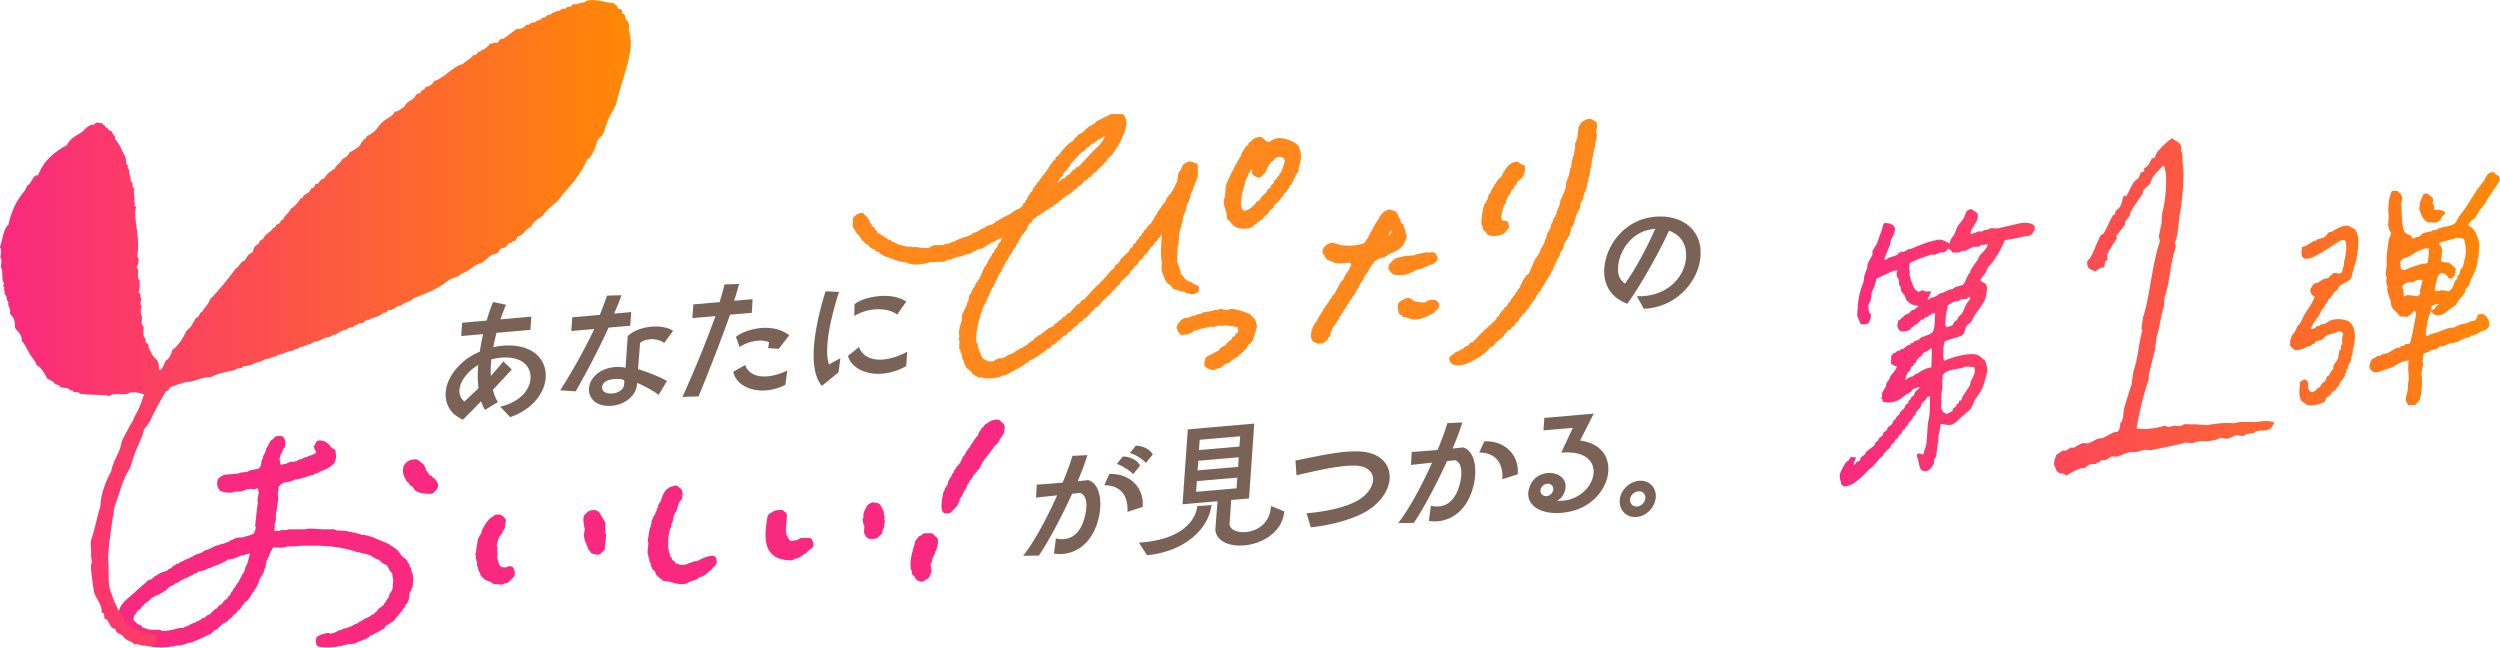 <svg xmlns="http://www.w3.org/2000/svg" xmlns:xlink="http://www.w3.org/1999/xlink" viewBox="0 0 228.64 59.23"><defs><linearGradient id="a" x1="0" y1="29.5" x2="57.69" y2="29.5" gradientUnits="userSpaceOnUse"><stop offset="0" stop-color="#fa2980"/><stop offset=".45" stop-color="#fc524a"/><stop offset="1" stop-color="#ff8905"/></linearGradient><linearGradient id="b" x1="168.22" y1="28.55" x2="228.64" y2="28.55" xlink:href="#a"/></defs><path d="M96.56 49.24c.18.05.47.09.77.06.49-.04 1.05-.28 1.49-1.03.24-.4.49-1.16.53-1.84.04-.61-.08-1.17-.56-1.35-.22.02-.48.05-.74.08-.96 2.1-2.17 4.38-3.04 5.65l-1.43.02c1.06-1.36 2.21-3.54 3.1-5.53l-1.93.21.07-1.19c.99-.06 1.67-.12 2.36-.18.41-.97.72-1.83.9-2.45l1.37-.07c-.19.64-.5 1.47-.89 2.39.32-.03.58-.06.98-.1.83.27 1.16 1.34 1.08 2.54-.05.78-.28 1.61-.66 2.31-.71 1.3-1.8 1.82-2.75 1.9-.29.03-.56 0-.82-.03l.18-1.39Zm6.55-2.43c.08-1.21-.41-2.43-2.12-2.43l.46-1.03c2.01-.08 3.22 1.4 3.05 3.02l-1.39.44Zm.52-3.46c-.32-.33-1.07-.79-1.49-.92l.55-.68c.65 0 1.33.33 1.58.83l-.63.78Zm1.17-1.01c-.34-.39-.97-.77-1.46-.91l.53-.67c.64 0 1.3.33 1.56.8l-.63.78Zm6 3.85c-.27 2.2-2.44 4.24-5.89 4.59l-.75-1.15c3.78-.25 5.17-1.91 5.34-3.34l1.29-.1Zm6.65.6c-.17 1.9-2.03 2.95-3.67 3.09-1.32.11-2.52-.35-2.63-1.41.03-.45.12-1.58.2-2.63l-3.2.28.48-6.85 6.08-.53-.48 6.85-1.63.14-.15 2.22c.04.5.72.78 1.5.71 1.03-.09 2.2-.79 2.29-2.38l1.24.5Zm-4.29-3.11-3.7.32-.07.98 3.7-.32.07-.98Zm.13-1.86-3.7.32-.06.88 3.7-.32.06-.88Zm.13-1.92-3.7.32-.07.94 3.7-.32.07-.94Zm6.06 7.04c1.95-.16 3.59-.56 4.64-1.14.9-.5 1.41-1.24 1.45-1.88.05-.73-.5-1.33-1.71-1.34-.24 0-.51 0-.79.03-.76.07-1.61.22-2.32.37-.94.2-1.77.39-2.18.49l-.09-1.35 2.23-.45c.73-.14 1.55-.28 2.33-.35.36-.03.71-.04 1.04-.04 2.11 0 3.1 1.17 3.01 2.51-.08 1.14-.94 2.4-2.54 3.2-1.26.62-3.04 1.07-4.67 1.24l-.39-1.3Zm11.37-.69c.18.05.47.09.77.06.49-.04 1.05-.28 1.49-1.03.24-.4.49-1.16.53-1.84.04-.61-.08-1.17-.56-1.35-.22.02-.48.05-.74.08-.96 2.1-2.17 4.38-3.04 5.65l-1.43.02c1.06-1.36 2.21-3.54 3.1-5.53l-1.93.21.07-1.19c.99-.06 1.67-.12 2.36-.18.41-.97.72-1.83.9-2.45l1.37-.07c-.19.64-.5 1.47-.89 2.39.32-.03.58-.06.98-.1.83.27 1.16 1.34 1.08 2.54-.05.78-.28 1.61-.66 2.31-.71 1.3-1.8 1.82-2.75 1.9-.29.03-.56.01-.82-.03l.18-1.39Zm6.55-2.43c.08-1.21-.41-2.43-2.12-2.43l.47-1.03c2.01-.08 3.22 1.4 3.05 3.02l-1.39.44Zm6.45-4.69-2.69.23.08-1.14 4.52-.39-1.25 2.46c1.9.24 2.67 1.48 2.58 2.81-.11 1.53-1.36 3.19-3.41 3.66-.29.07-.57.12-.85.14-1.81.16-3.14-.58-3.06-1.84.01-.2.07-.4.15-.62.3-.75.97-1.13 1.62-1.18.86-.07 1.7.41 1.64 1.3 0 .13-.03.28-.1.44-.15.43-.43.67-.7.8.21 0 .39 0 .56-.01.24-.02.45-.07.65-.12 1.27-.39 2.08-1.43 2.15-2.4.08-1.09-.77-2.07-2.96-1.87l1.06-2.26Zm-2.17 5.12c-.3-.07-.64.12-.76.44-.11.3.04.6.35.67.3.07.64-.12.75-.44.11-.3-.04-.6-.33-.67Zm6.45 1.51c.06-.9.85-1.71 1.78-1.79.9-.08 1.58.6 1.52 1.5-.06.93-.86 1.74-1.75 1.81-.92.08-1.61-.6-1.54-1.53Zm2.35-.2c.03-.39-.27-.66-.64-.63-.4.03-.73.37-.76.75-.03.38.27.68.66.64.37-.03.71-.37.73-.76ZM45.72 37.2c1.84-.42 2.73-1.54 2.8-2.57.04-.64-.23-1.22-.78-1.57-.5-.31-1.18-.41-1.9-.35-.3.03-.61.08-.9.16-.02.13-.03.28-.04.41-.03.37-.03.75-.01 1.1.5-.56.97-1.11 1.14-1.33l.77.74c-.23.27-1.12 1.22-1.73 1.87.12.41.26.8.47 1.11l-1.19.72c-.14-.24-.25-.51-.35-.79-.68.71-1.37 1.39-1.66 1.68-1.09-.46-1.66-1.41-1.58-2.49.06-.89.56-1.88 1.54-2.75.45-.4.99-.73 1.58-.98.08-.54.18-1.07.3-1.6l-2 .17.08-1.21 2.25-.2c.17-.61.37-1.18.58-1.7l1.19.25c-.19.44-.36.89-.51 1.34l2.82-.25-.08 1.21-3.1.27c-.12.45-.22.88-.3 1.31.29-.07.58-.1.87-.13.98-.09 1.91.06 2.63.47.94.55 1.36 1.48 1.3 2.45-.1 1.39-1.2 2.9-3.24 3.61l-.93-.96Zm-2.49-3.48c-.78.65-1.17 1.34-1.21 1.94-.03.42.13.81.45 1.06.18-.17.76-.69 1.29-1.22-.08-.67-.09-1.38-.02-2.12-.19.11-.36.22-.51.35Zm7.99 2c1.15-1.81 2.24-3.74 3.13-5.63l-2.1.18.09-1.25 2.52-.22c.22-.56.45-1.16.65-1.76l1.33-.04c-.21.6-.45 1.15-.67 1.68l1.56-.14-.09 1.25-1.98.17c-.81 1.79-1.93 3.94-3.01 5.83l-1.42-.09Zm9.02.4c-.48-.38-1.2-.77-1.98-1.11.01.04 0 .09 0 .13-.07 1.04-1.09 1.86-2.29 1.97-1.41.12-2.17-.66-2.1-1.58.07-1.02 1.03-1.84 2.35-1.96.4-.03.72 0 .99.07l.2-2.91c.52-.49 1.35-.78 2.16-.85.75-.07 1.5.05 1.99.38l-.82 1.11c-.32-.26-.83-.38-1.3-.34-.36.03-.68.15-.9.33l-.19 2.4c1 .31 2.05.73 2.65 1.09l-.76 1.25Zm-4.1-1.45c-.69.06-1.05.35-1.07.74-.03.41.38.63.98.57.53-.05.98-.38 1.02-.76.02-.16.03-.31.03-.42-.16-.14-.59-.16-.96-.13Zm6.27 1.64c1.11-2.45 2.12-4.9 3.02-7.4l-2.11.18.09-1.25 2.4-.21c.17-.56.33-1.1.45-1.62l1.34-.04c-.15.51-.29 1.03-.46 1.54l1.69-.15-.07 1.25-1.99.17c-.87 2.45-1.89 5.05-2.88 7.47l-1.47.05Zm9.42-1.12c-.57.3-1.16.46-1.73.51-1.49.13-2.79-.55-3.04-1.7l1.09-.62c.27.77 1.02 1.12 2.04 1.04.54-.05 1.16-.22 1.81-.53l-.17 1.31Zm-1.58-3.35.08-.53c-.29-.15-.66-.18-1.05-.15-.57.05-1.18.26-1.64.58l-.33-.93c.4-.35 1.3-.72 2.28-.81.88-.08 1.86.08 2.59.66l-.95 1.24-.98-.06Zm4.92 3.46c-.68-.8-.83-2.13-.73-3.58.13-1.82.66-3.8 1.06-5.08l1.23.06c-.47 1.49-.95 3.3-1.06 4.8-.05.7-.02 1.35.15 1.83l1.04-.57-.17 1.29-1.51 1.23Zm7.71-1.82c-.7.4-1.45.63-2.14.69-1.53.13-2.86-.49-3.19-1.62l1.01-.81c.31.84 1.13 1.23 2.21 1.14.66-.06 1.41-.29 2.2-.71l-.09 1.31Zm-.84-4.71c-.41-.35-1.19-.54-2.06-.47a4.2 4.2 0 0 0-1.85.6l.02-1.07c.38-.34 1.28-.67 2.27-.75.84-.07 1.75.03 2.47.5l-.84 1.19Zm67.68-1.68c.24 0 .46 0 .68-.02 2.29-.2 3.68-1.85 3.8-3.51.01-.21 0-.41-.02-.62-.12-.95-.76-1.57-1.54-1.84-.68 1.54-2.45 4.8-3.81 6.68-1.39-.52-2.09-1.56-2.12-2.9-.02-2.16 1.69-4.8 4.66-5.06.18-.02.37-.02.55-.02 1.98.03 3.35 1.13 3.58 2.8.03.27.04.55.02.83-.16 2.32-2.23 4.69-5.18 4.81l-.63-1.13Zm-1.74-2.46c0 .66.25 1.05.64 1.3 1.01-1.39 2.07-3.43 2.76-5-2.26.14-3.42 2.25-3.4 3.7Z" style="fill:#7a6356"/><path d="M37.75 52.66a.342.342 0 0 0-.09-.29v-.09s-.03-.09-.05-.13a.34.34 0 0 0-.15-.34v-.11a.418.418 0 0 0-.14-.24l-.04-.03c0-.1-.05-.19-.12-.25l-.42-.34-.33-.47c-.04-.06-.1-.1-.18-.13a.29.29 0 0 0-.17-.14h-.03a.282.282 0 0 0-.2-.15l-.11-.03a.351.351 0 0 0-.18-.18l-1.58-.66s-.09-.03-.13-.03h-.07a.314.314 0 0 0-.21-.07h-.07a.314.314 0 0 0-.21-.07h-.22a.314.314 0 0 0-.21-.07.332.332 0 0 0-.21-.07h-.07a.314.314 0 0 0-.21-.07h-.14a.314.314 0 0 0-.21-.07h-.14a.316.316 0 0 0-.19-.07l-.94-.06a.317.317 0 0 0-.23-.09h-.88c-.2 0-.4-.02-.6-.03-.4-.03-.77-.06-1.14.03h-1.42a.39.39 0 0 0-.23.07h-.45a.39.39 0 0 0-.23.07h-.15c-.05 0-.1 0-.15.03-.02 0-.03-.01-.05-.02l-.07-.04s-.03-.02-.04-.04c0-.01 0-.02-.01-.03l.04-.23c.01-.06 0-.13-.02-.19l.13-.47v-.07c.02-.08.01-.16-.03-.22l.13-.8c.14-.86.12-1.18.07-1.34l.1-.64c.07-.04.12-.1.16-.17.09-.03.17-.09.22-.17l.66-.11a.51.51 0 0 0 .17-.07c.07-.02.14-.05.2-.1l.63-.11c.06 0 .11-.03.16-.07.08 0 .16-.03.23-.07.1 0 .19-.04.27-.1l.32-.04c.1-.01.19-.07.26-.14l.28-.09a.39.39 0 0 0 .2-.13c.06-.01.11-.03.16-.07.08 0 .17-.03.24-.08.06-.01.11-.04.16-.07.09-.02.17-.07.23-.14.12-.02.23-.1.29-.21l.1-.06c.08-.05.15-.13.18-.22.13-.39.13-.51.1-.73 0-.05-.02-.12-.02-.21 0-.14-.1-.26-.24-.3-.1-.03-.16-.1-.26-.23-.16-.2-.4-.5-.95-.52a.393.393 0 0 0-.38.23l-.11.22a.36.36 0 0 0 .07.42c0 .08.04.15.1.21a.36.36 0 0 0-.07.1c-.03.01-.06.03-.09.04-.02 0-.03.02-.05.03-.06.01-.11.04-.16.07-.05.01-.1.03-.15.06-.1 0-.2.04-.28.12l-.18.03a.51.51 0 0 0-.17.07.36.36 0 0 0-.2.11l-.18.03c-.08.02-.16.06-.22.12l-.11.03s-.1.03-.14.06h-.3c-.08 0-.17.03-.24.08-.07.01-.14.05-.19.1l-.25.04c-.06 0-.11.03-.16.06-.08 0-.09-.02-.16-.06v-.2a.698.698 0 0 0-.08-.2c.05-.36.32-.94.39-1.02.08-.06.13-.16.14-.25.04-.31.04-.42-.04-.59-.01-.02-.02-.05-.04-.09a.348.348 0 0 0-.32-.22h-.29c-.13 0-.26.07-.34.18l-.04.07-.16.1c-.1.06-.18.17-.2.28-.06.07-.09.14-.11.22s-.07.09-.09.14c-.06.06-.1.14-.12.22l-.04.22c-.06.06-.09.13-.11.21-.06.07-.09.14-.11.22l-.04.22c-.06.06-.09.13-.11.21l-.07.44s-.07.09-.09.13l-.03.03-.08.1-.69.12a.38.38 0 0 0-.17.08c-.06.01-.12.04-.18.09l-.54.05a.36.36 0 0 0-.22.09l-1.28.12c-.07 0-.14.03-.2.08-.04 0-.07.02-.11.04-.08.04-.13.1-.15.14a.43.43 0 0 0-.23.31c-.05.34 0 .49.1.67.01.03.03.06.05.09.04.1.14.18.25.2.03 0 .07.01.13.03.23.05.57.13.91.04.04-.01.08-.03.12-.06h.3s.08 0 .11-.02c.1.03.22.02.32-.05h.01c.1 0 .2-.04.27-.11l.54-.08s.11.04.17.04h.07c.08 0 .16-.02.23-.07h.07s.06.04.09.05v.14c0 .05.02.11.05.15l-.12.72c-.01.08 0 .16.04.22l-.08.52-.17 1.53c-.01.09.01.17.06.24-.04.23-.17.52-.2.56-.03.02-.17.11-.96.33l-.12.03h-.31a.39.39 0 0 0-.23.07c-.11 0-.22.05-.29.13l-.11.03a.4.4 0 0 0-.22.14l-.28.09s-.09.04-.12.06c-.05.01-.1.03-.15.06h-.08c-.1 0-.2.04-.27.11l-.25.04c-.09.01-.17.06-.23.12l-.11.03a.4.4 0 0 0-.22.14l-.51.16c-.09.03-.17.09-.22.17l-.57.2s-.09.04-.12.06c-.09.02-.17.07-.23.14-.07.01-.14.04-.19.09l-.06.05c-.08 0-.17.03-.24.08-.06.01-.11.04-.16.07-.09.02-.17.07-.23.14h-.01c-.13 0-.26.07-.34.18l-.15.04c-.09.02-.17.07-.22.14a.41.41 0 0 0-.23.13l-.15.16c-.12 0-.24.08-.31.18l-.57.2a.39.39 0 0 0-.2.13c-.09.02-.18.07-.24.14a.41.41 0 0 0-.23.13l-.18.2-.18.04c-.06.01-.12.05-.18.09l-2.14 1.89c-.05.04-.09.1-.11.17a.41.41 0 0 0-.18.21c-.05.05-.08.1-.1.16l-.08.24s-.02.01-.02.02c-.08.07-.12.16-.13.26l-.07.87c0 .11.03.21.11.28 0 .09.06.18.13.23l.04.03c0 .1.05.2.13.26l.04.03c0 .08.03.15.08.21l.12.15c.05.06.12.1.19.11l.02.04c.04.08.12.14.21.17.03.03.07.05.11.07l.23.08c.06.1.17.16.28.16.03.02.06.04.1.05l.23.08c.06.1.17.16.29.16h.31c.21.06.47.11.75.14.2.02.41.03.63.03.53 0 1.05-.06 1.44-.16h.31c.08 0 .16-.02.23-.07.08 0 .16-.03.23-.07.1 0 .19-.04.27-.1l.32-.04c.07 0 .13-.04.19-.08.06-.01.11-.04.16-.07.06-.01.11-.04.16-.07.06-.01.11-.04.16-.07.06-.01.11-.04.16-.07.06-.01.11-.04.16-.07.06-.01.11-.04.16-.07.09-.02.17-.07.23-.14l.28-.09c.06-.02.12-.05.17-.1l.32-.32c.1 0 .19-.05.27-.12l.4-.4.2-.12s.02-.02.04-.02c.08-.02.16-.06.22-.12l.21-.23.08-.04c.12-.05.2-.16.23-.28l.27-.19c.08-.06.14-.14.16-.24l.18-.12c.07-.04.12-.11.15-.19l.06-.14c.12-.06.2-.16.23-.29l.27-.19a.4.4 0 0 0 .15-.19c.04-.04.08-.09.1-.15.06-.06.1-.14.12-.22s.07-.09.09-.15c.08-.04.14-.12.18-.2l.04-.11c.09-.06.16-.16.17-.27.06-.07.09-.14.11-.22.06-.07.09-.14.11-.22l.02-.15c.06-.06.09-.13.11-.21s.07-.09.09-.14c.06-.06.1-.14.12-.22.06-.07.09-.14.11-.22l.02-.15c.06-.06.09-.13.11-.21l.1-.59c.06-.06.09-.13.11-.21s.07-.1.09-.15l.2-.54c.06-.04.1-.1.13-.17.07-.17.08-.18.44-.15.21.01.47.03.76-.05.04-.01.09-.03.12-.06h.77c.26-.07.98-.06 1.5-.06h.33c1.48 0 2.8.21 3.82.58.04.01.08.02.12.02h.14c.06.05.13.07.21.07h.07c.06.05.13.07.21.07h.07c.06.05.13.07.21.07.03.02.06.04.1.05l.23.08c.04.07.11.12.2.14.04.03.08.06.13.07.03.03.07.05.11.07l.27.09c.04.1.11.17.22.2.04.07.11.13.2.15.04.03.08.06.13.07.03.03.07.05.11.07h.04c.04.12.09.2.13.26l.03.04c.01.1.06.19.15.25.03.06.07.12.14.15l.11.73-.05.31a.4.4 0 0 0 .02.19l-.09.37s-.09.1-.11.16c-.05.05-.09.11-.11.17l-.1.31c-.06.05-.1.1-.12.17-.06.06-.1.14-.12.22-.1.07-.17.17-.19.28l-.45.34c-.05.04-.09.09-.12.15l-.04.09h-.03c-.05.03-.1.07-.13.11l-.15.16c-.12 0-.24.08-.31.18l-.11.05c-.07.02-.13.06-.18.11l-.11.03c-.09.02-.17.07-.22.14-.09.02-.18.07-.24.14-.11.02-.2.08-.27.18l-.15.04c-.05.01-.11.04-.15.07-.09.02-.17.07-.23.14l-.28.09c-.06.02-.11.05-.16.09l-.25.04c-.06.01-.13.04-.18.08-.05.01-.1.03-.15.06-.08 0-.17.03-.24.08-.08.02-.16.06-.21.12l-.11.03s-.1.03-.14.06c-.07 0-.15.02-.21.06-.13-.05-.36-.14-.65.02-.19.02-.29.04-.42.13-.02.01-.05.03-.09.05-.13.06-.22.19-.23.34-.01.18 0 .24.02.34v.04c.04.13.14.23.27.26.74.14 1.69.06 2.58-.21l.65-.07c.1-.01.2-.06.27-.14l.28-.09c.06-.02.12-.05.17-.1l.18-.03c.09-.02.18-.07.24-.14.09-.02.18-.07.24-.14l.09-.11.17-.04c.1-.02.19-.09.25-.17l.15-.04a.4.4 0 0 0 .22-.14l.05-.02a.39.39 0 0 0 .2-.13c.1-.02.19-.07.25-.15l.2-.26.11-.03c.07-.02.14-.07.19-.13l.06-.07c.1-.01.2-.06.27-.15l.55-.65s.05-.07.07-.12c.08-.05.14-.12.18-.2l.05-.11c.06-.04.11-.09.14-.16l.13-.27c.06-.03.11-.08.14-.14.14-.23.16-.48.18-.7 0-.09.02-.19.04-.28.08-.06.14-.15.15-.25v-.08c.08-.07.12-.16.12-.25l.04-.73c0-.07-.01-.13-.04-.19Zm-8.74-11.18Zm-6.63 9.26c.18-.06.28-.09.44-.11 0 .03.01.05.02.08l-.26.96a.39.39 0 0 0-.13.2l-.12.45c-.05.04-.09.1-.12.16-.06.06-.1.14-.12.22s-.05.07-.07.11l-.24.48c-.07.04-.12.1-.16.17l-.13.27a.37.37 0 0 0-.17.2l-.05.11c-.07.05-.13.12-.16.2l-.07.2c-.12.05-.2.16-.23.28l-.27.19c-.09.06-.15.15-.17.25l-.36.26c-.07.05-.13.13-.15.22-.08.01-.17.05-.23.11l-.49.47c-.11 0-.22.06-.3.15l-.09.11-.17.04c-.1.02-.19.09-.25.17l-.11.05s-.09.04-.12.06c-.06.01-.13.04-.18.09l-.06.05c-.08 0-.17.03-.24.08-.06.01-.11.04-.16.07-.09.02-.17.07-.23.14l-.28.09c-.05.02-.1.04-.14.08l-.48.05s-.05 0-.05.01c-.23.07-1 .28-1.49.24-.06-.06-.13-.11-.22-.11h-.92l-.63-.22a.325.325 0 0 0-.31-.22.328.328 0 0 0-.19-.13.134.134 0 0 0-.06-.07l-.26-.24.05-.33v-.07c.08-.06.14-.13.17-.21.06-.06.1-.13.11-.2l.27-.19c.08-.06.14-.14.16-.23l.08-.05c.09-.05.16-.14.18-.24.11-.01.22-.08.29-.18.04-.02.08-.05.12-.08l.32-.32c.09 0 .17-.04.24-.1l.06-.05c.08 0 .17-.03.24-.08.09-.02.17-.07.23-.14.09-.02.18-.07.24-.14a.36.36 0 0 0 .21-.11l.4-.39c.08 0 .16-.03.22-.08.1-.02.2-.08.26-.18l.15-.04c.1-.02.19-.09.25-.17l.11-.05s.09-.04.12-.06a.31.31 0 0 0 .18-.09l.06-.05c.08 0 .17-.03.24-.08a.31.31 0 0 0 .18-.09l.06-.05c.13 0 .26-.07.34-.18l.15-.04c.1-.02.19-.09.25-.17l.52-.11c.06-.01.11-.04.16-.07.08-.02.14-.05.2-.11l.18-.03c.09-.02.17-.07.24-.14h.01c.08 0 .17-.03.24-.08.05-.01.1-.03.15-.06.11 0 .22-.05.29-.13l.11-.03c.08-.02.15-.06.2-.12l.11-.03c.1-.02.19-.09.25-.17l.59-.11c.05-.01.11-.03.15-.07.11 0 .22-.05.29-.13l.11-.03s.1-.03.14-.06h.08s.08 0 .16-.03Zm3.54-10.02ZM47 52.05a.33.33 0 0 0-.2-.23.467.467 0 0 0-.48.07c-.25.02-.46-.04-.48-.05a.313.313 0 0 0-.11-.08c-.01-.03-.02-.06-.04-.09a.55.55 0 0 0-.07-.09c0-.05-.02-.09-.04-.13.01-.08 0-.17-.05-.23 0-.06-.03-.11-.06-.16l.03-.51c0-.07-.01-.13-.04-.19l.02-.14c.02-.1 0-.19-.06-.26.04-.27.16-.68.26-.92a.41.41 0 0 0 .17-.2c.04-.04.08-.1.1-.15l.06-.17c.08-.06.14-.16.16-.26l.09-.58a.34.34 0 0 0-.15-.34.349.349 0 0 0-.22-.19.364.364 0 0 0-.23-.09h-.22c-.12 0-.25.06-.32.16-.54.26-.87.94-1.05 1.3-.02.03-.03.07-.03.1l-.02.15s-.07.09-.09.14c-.06.06-.1.14-.12.22-.06.07-.09.14-.11.22l-.15.95c0 .06 0 .12.01.17-.04.06-.08.15-.08.25 0 .06.01.11.04.16v.07c-.02.08 0 .17.04.24 0 .06.03.12.07.17v.3c0 .09.03.18.09.24v.09c.01.05.03.1.06.15 0 .08.05.16.11.22 0 .05.02.1.05.15.01.1.06.19.15.25.04.09.11.16.22.18.04.07.1.12.17.14l.44.16c.04.06.1.11.17.14.08.03.16.04.24.05.07 0 .15 0 .22.01.06 0 .16 0 .18.01a.394.394 0 0 0 .33-.04c.02-.02.05-.03.07-.05l.18-.03a.36.36 0 0 0 .21-.11l.44-.43a.42.42 0 0 0 .12-.26v-.06c.01-.15 0-.28-.1-.4Zm-7.13-8.11-.04-.07a.343.343 0 0 0-.24-.18l-.02-.04a.33.33 0 0 0-.27-.18s-.26-.37-.26-.37c-.02-.03-.06-.06-.09-.09v-.11a.395.395 0 0 0-.12-.22.31.31 0 0 0-.12-.23l-.46-.37a.34.34 0 0 0-.22-.07c-.47 0-.81.15-1.01.44-.33.47-.1 1.05.01 1.27.02.04.05.07.08.1 0 .09.05.17.11.22l.19.16.02.06c.04.12.15.21.28.22l.2.3s.05.06.07.08c.24.18.55.25.83.28.13.01.26.02.37.02h.23c.12 0 .24-.07.31-.17.02-.03.04-.05.07-.07.12-.11.37-.34.22-.78a.375.375 0 0 0-.16-.19Zm41.03 3.41c.02-.1-.01-.2-.07-.27v-.23a.42.42 0 0 0-.04-.16l-.28-.51a.356.356 0 0 0-.22-.16l-.36-.07c-.1-.02-.21 0-.3.07a.21.21 0 0 0-.11.04c-.28.15-.6.83-.56 1.18 0 .03 0 .05.02.08-.04.06-.08.14-.08.24 0 .06.01.12.04.17-.01.08 0 .17.05.23 0 .06.03.11.06.16l-.03.51c0 .11.03.21.11.28.01.13.1.24.23.29h.01c.05.05.12.08.19.09h.19c.17 0 .51 0 .74-.35.1-.06.18-.17.2-.28l.04-.22c.06-.06.09-.13.11-.21l.08-.51c.01-.08 0-.16-.04-.22l.02-.14Zm-6.6 2.11c0-.01-.02-.03-.02-.05a.338.338 0 0 0-.32-.22h-.59c-.08 0-.17.03-.24.08-.08.02-.16.06-.22.12-.16.03-.38.07-.54.09a.338.338 0 0 0-.12-.06c-.08-.02-.08-.03-.14-.17-.02-.05-.05-.11-.08-.17a.254.254 0 0 0-.08-.1c0-.05-.02-.09-.04-.13.01-.09 0-.18-.05-.25l.11-1.46c0-.14-.06-.26-.2-.33-.03-.01-.05-.02-.05-.03a.303.303 0 0 0-.28-.14c-.45 0-.62.06-.86.22-.05.03-.1.07-.18.11-.11.06-.19.17-.21.29-.22 1.26-.34 2.54.3 3.3.32.38.79.6 1.43.66.12.01.26.02.39.02h.06c.1 0 .2-.04.27-.11.01-.01.02-.01.1-.03.09-.02.22-.04.36-.12a.4.4 0 0 0 .12-.1c.09-.02.18-.07.24-.14l.06-.07c.14-.01.27-.11.33-.24l.38-.28a.39.39 0 0 0 .17-.35.887.887 0 0 0-.09-.33Zm17.53-10.63-.38-.37a.313.313 0 0 0-.25-.09c-.49.02-.75.2-.95.37-.14.04-.25.15-.29.29l-.08.05a.41.41 0 0 0-.17.2l-.04.11c-.07.05-.13.12-.16.21l-.09.27c-.1.05-.17.13-.21.22a.45.45 0 0 0-.1.14c-.06.06-.1.14-.12.22-.07.05-.12.11-.16.18l-.13.27a.41.41 0 0 0-.17.2.45.45 0 0 0-.1.14c-.03.03-.06.07-.08.11l-.13.27c-.07.04-.13.11-.16.18l-.26.55c-.07.05-.13.12-.16.21-.08.05-.14.12-.18.2l-.05.11c-.09.06-.16.16-.17.27s-.07.09-.09.14c-.04.04-.08.1-.1.15l-.06.17c-.08.06-.14.16-.16.26-.05.05-.08.11-.1.17l-.11.38c-.05.04-.09.1-.12.17-.06.06-.1.14-.12.22v.08c-.07.06-.11.13-.12.21l-.04.21c-.09.53-.18 1.02-.04 1.43.04.12.15.2.28.22h.25c.12 0 .24-.06.32-.16.05-.07.12-.13.19-.2.12-.11.26-.25.36-.41.02-.03.03-.05.04-.07l.2-.54c.08-.06.14-.16.16-.26.06-.07.09-.14.11-.22a.46.46 0 0 0 .11-.22s.07-.09.09-.14c.05-.05.08-.1.1-.16l.08-.24s.09-.09.12-.14l.13-.27a.41.41 0 0 0 .17-.2.42.42 0 0 0 .09-.14l.06-.14c.1-.05.17-.13.21-.24.08-.05.15-.12.18-.22a.42.42 0 0 0 .17-.18l.26-.55c.07-.05.13-.11.16-.19l.05-.11c.07-.05.12-.11.15-.2.08-.05.15-.12.18-.22.08-.04.14-.12.18-.2l.06-.14c.09-.05.17-.13.21-.22l.07-.17.12-.07c.08-.05.14-.12.18-.21.11-.06.18-.17.2-.29s.07-.09.09-.14c.02-.02.04-.04.05-.06.06-.09.09-.16.11-.21.08-.06.13-.15.15-.25l.07-.44a.339.339 0 0 0-.1-.3Zm-6.25 10.26-.11-.11c-.03-.03-.05-.04-.06-.06a.346.346 0 0 0-.28-.15h-.51c-.13 0-.26.07-.34.18l-.11.05c-.06.02-.12.05-.17.1-.05.05-.09.11-.12.17a.48.48 0 0 0-.17.23c-.03.13-.07.26-.11.4-.2.7-.43 1.5-.28 2.18.01.05.04.1.07.14v.16c.01.12.08.22.18.28l.04.02s.01.03.02.04c.1.26.23.4.61.48h.07c.12 0 .23-.06.31-.15.03-.04.03-.04.16-.09.11-.04.2-.13.23-.24 0-.02.02-.05.04-.09.06-.13.16-.32.13-.58 0-.05-.02-.11-.03-.17-.02-.09-.04-.21-.04-.31.06-.06.11-.14.12-.23l.05-.3c.06-.06.09-.13.11-.21a.46.46 0 0 0 .11-.22l.02-.15s.06-.07.08-.11c.08-.17.28-.83.13-1.12a.375.375 0 0 0-.17-.16Zm-20.07 2.02a.34.34 0 0 0-.36-.28c-.47.03-.84.21-1.19.38-.09.04-.18.09-.26.12h-.14c-.08 0-.17.03-.24.08-.05.01-.1.03-.15.06-.08 0-.17.03-.24.08a.38.38 0 0 0-.17.08l-.53.04a.308.308 0 0 0-.19-.06.338.338 0 0 0-.12-.06l-.14-.04-.04-.09a.36.36 0 0 0-.21-.17l-.02-.02-.04-.03c0-.12-.06-.23-.17-.28v-.06s-.03-.07-.05-.1c.01-.08 0-.17-.05-.23 0-.05-.02-.09-.04-.13.01-.08 0-.15-.04-.22.01-.08 0-.15-.04-.22l.05-.29c.01-.08 0-.16-.04-.22l.09-.58v-.15c.03-.04.05-.09.05-.14l.02-.15c.06-.06.09-.13.11-.21l.05-.3c.06-.06.09-.13.11-.21l.08-.52c.06-.06.09-.13.11-.21s.05-.07.07-.1c.09-.18.15-.38.21-.56.07-.23.14-.46.24-.53.08-.06.14-.15.15-.25.05-.26.14-.75-.29-.97-.02-.03-.04-.06-.08-.09a.38.38 0 0 0-.33-.06l-.21.07c-.64.16-.83.72-.99 1.18-.03.09-.06.17-.09.26-.09.06-.16.16-.18.27l-.04.22c-.06.06-.09.13-.11.21v.08c-.07.06-.11.13-.12.21V47c-.05.04-.08.09-.1.14-.06.06-.1.14-.12.22v.08c-.07.06-.11.13-.12.21l-.08.52c-.06.06-.09.13-.11.21l-.16 1.02c-.01.09 0 .17.05.24l-.08.87c0 .08.01.15.05.21 0 .05.02.09.04.13-.01.08 0 .17.05.23 0 .05.02.09.04.13-.02.12.02.23.11.31l.04.24s.02.09.05.12a.34.34 0 0 0 .22.29l.02.03c.08.1.11.14.12.21.02.12.09.22.2.27.04.09.1.14.17.17.04.06.11.11.19.14.05.09.14.15.25.16l.52.06c.23.08.55.17.86.2.07 0 .14.01.21.01.17 0 .32-.02.45-.06.07-.02.14-.07.19-.13l.28-.09s.08-.03.11-.05c.08 0 .17-.03.24-.08.1-.02.2-.08.26-.18l.34-.12a.39.39 0 0 0 .2-.13.41.41 0 0 0 .23-.13l.21-.23.08-.04c.11-.05.19-.15.23-.26l.08-.05a.41.41 0 0 0 .17-.2l.02-.02c.08-.09.12-.21.1-.32l-.04-.22Zm-10.12-3.17a.29.29 0 0 0-.05-.18l-.52-.88a.31.31 0 0 0-.18-.14h-.01a.285.285 0 0 0-.23-.09c-.36 0-.55.04-.76.27-.03.03-.05.06-.11.1-.09.07-.15.17-.16.28-.04.35.02.63.07.9.01.07.03.15.04.22l-.09.53c-.01.09 0 .17.05.24 0 .05.02.09.04.13-.02.12.02.23.11.31 0 .05.02.1.05.15 0 .07.03.13.08.18l.02.03c-.01.09.01.18.06.25.03.05.08.08.13.11l.09.16c.05.08.13.14.22.15l.35.07h.08c.12 0 .25-.06.31-.16.02-.02.1-.09.17-.14.1-.07.16-.17.17-.28l.11-1.16a.38.38 0 0 0-.07-.24v-.81Z" style="fill:#fa2980"/><path d="M118.68 13.29c-.19-.29-1.39-.85-2.04-.6s-.07.04-.1.07h-.06s-.06.02-.08.03c-.01 0-.06.03-.12.06-.05.03-.15.08-.24.13-.03-.01-.07-.02-.1-.01h-.04l-.49-.4s-.11-.06-.18-.05c-.46.06-.58.16-.82.41l-.12.07c-.07.04-.12.12-.13.2v.04l-.23.18a.26.26 0 0 0-.09.16c-.05.04-.08.1-.09.17v.02l-.04.02a.23.23 0 0 0-.12.15l-.08.26c-.5.86-1.01 1.77-1.39 2.75 0 .02-.01.05-.02.07l-.07 1.03s-.06.07-.07.11c-.12.37.05.84.16 1.16l.05.13.04.49c0 .09.06.16.14.19l.08.03c.28.44.55.68 1.09.74.16.02.35.01.57 0h.12c.06-.02.12-.05.16-.1h.06c.08-.01.16-.06.2-.14l.04-.08.15-.06s.08-.05.11-.09l.1-.14h.03c.08-.01.16-.06.2-.13l.02-.04h.02c.08 0 .16-.06.2-.13l.06-.12.44-.38c.05-.04.08-.11.09-.17v-.04l.32-.26c.05-.04.08-.11.09-.17v-.05l.56-.51c.05-.04.08-.1.08-.17v-.03l.14-.1c.06-.04.1-.11.11-.19v-.04l.23-.18c.06-.04.09-.11.09-.18v-.02l.04-.02c.06-.03.1-.09.12-.15l.07-.21.07-.04c.07-.04.12-.11.13-.19.05-.04.08-.09.09-.16.05-.04.08-.1.09-.17v-.06s.08-.09.09-.16c.05-.04.08-.1.09-.17v-.09l.04-.02a.26.26 0 0 0 .13-.18c.05-.04.08-.1.09-.17l.02-.26c.28-.74.26-1.55-.06-2.03Zm-1.73 2.79-.04.02c-.07.04-.12.12-.13.2v.03l-.14.1c-.05.03-.08.08-.1.13l-.07.22-.17.12c-.06.04-.1.11-.1.19v.04l-.23.18c-.06.04-.09.11-.09.18v.05l-.48.43c-.05.04-.08.1-.08.15l-.04.04-.18.23h-.04c-.08.01-.16.06-.2.14l-.06.12c-.23.22-.55.53-.87.6-.04 0-.08.03-.11.05h-.03s-.04-.05-.07-.07c-.37-.22-.23-1.35.12-2.32 0-.02.01-.05.02-.07l.02-.28s.06-.07.08-.12l.05-.17c.06-.03.1-.09.12-.16l.06-.24c.05-.03.09-.08.11-.14l.05-.17s.06-.04.09-.08c0 0 0-.01.01-.02.02.26.07.6.44.71.04.04.1.07.17.07h.05c.09.02.19-.02.25-.09l.18-.23c.1-.02.18-.11.19-.21.05-.04.08-.09.09-.16.05-.04.08-.1.09-.17v-.06c.05-.04.09-.1.09-.17v-.02l.04-.02c.07-.04.12-.12.13-.2v-.03l.14-.1c.02-.01.03-.03.05-.04.07-.01.13-.05.17-.11l.12-.18c.07-.03.2-.07.33-.11.04.02.09.03.14.03h.04s.11.06.18.05h.04l.06.05v.04c0 .07.02.13.07.18-.05.28-.26.87-.34 1.05l-.13.14s-.07.1-.07.16v.02Zm-8.65 10.61h.06s.07.09.11.1c.08.04.15.05.21.05h.08c.06.06.14.08.2.07.25-.03.39-.07.53-.14.08-.04.14-.12.15-.21l.02-.22c0-.1-.05-.19-.14-.23l-.45-.19s-.03-.06-.05-.08a.202.202 0 0 0-.18-.06h-.06a.229.229 0 0 0-.23-.12h-.03l-.55-.66v-.13a.202.202 0 0 0-.06-.18c0-.05-.03-.1-.06-.14v-.04a.28.28 0 0 0-.06-.18c0-.05-.03-.1-.06-.14v-.04c0-.07-.02-.13-.07-.18l.04-1.44s.07-.1.08-.17l.08-1.18s.08-.1.09-.17v-.13c.06-.04.09-.1.1-.17l.02-.28s.08-.1.09-.17l.03-.43s.08-.1.09-.17v-.06c.05-.04.09-.1.09-.17v-.06s.08-.09.09-.15l.09-.52c.06-.04.09-.1.1-.17.05-.04.08-.1.09-.17v-.06s.08-.09.09-.15l.09-.52c.06-.04.09-.1.1-.17.04-.03.07-.08.08-.13l.07-.31c.07-.04.11-.11.11-.19v-.06c.05-.04.09-.1.09-.17v-.06c.05-.04.09-.1.09-.17v-.06s.02-.01.02-.02c.04-.05.07-.11.07-.17v-.96c-.01-.09-.07-.18-.15-.21a.631.631 0 0 1-.09-.04c-.2-.09-.52-.24-.79-.04-.36.14-.44.38-.5.59-.01.04-.03.08-.04.12-.08.04-.13.11-.15.2-.04.04-.08.09-.08.15l-.11.75a.27.27 0 0 0-.1.17c-.05.04-.08.1-.09.17v.06s-.08.09-.09.16c-.05.04-.08.1-.09.17v.02l-.04.02c-.07.04-.12.12-.13.2v.03l-.14.1c-.06.04-.1.11-.11.19v.02l-.04.02c-.05.03-.09.07-.11.13l-.15.38-.08.04c-.07.04-.12.12-.13.2v.02l-.04.02c-.07.04-.12.12-.13.2v.02l-.04.02c-.07.04-.12.12-.13.2v.02l-.04.02c-.07.04-.12.12-.13.2v.06l-.1.1c-.04.04-.06.09-.07.14-.05.04-.08.09-.09.16-.05.04-.08.1-.09.17v.02l-.04.02c-.07.04-.12.12-.13.2v.04l-.31.26c-.05.04-.09.11-.09.18v.02l-.04.02c-.05.03-.09.07-.11.13l-.05.03c-.07.04-.12.12-.13.2v.02l-.04.02c-.07.04-.12.12-.13.2v.03l-.14.1c-.06.04-.1.11-.1.19v.03l-.14.1c-.06.04-.1.11-.11.19v.04l-.23.18c-.06.04-.09.11-.09.18v.04l-.23.18c-.06.04-.09.11-.09.18v.05l-.72.67c-.04.04-.07.09-.08.15-.02.01-.03.03-.04.05l-.14.21-.29.23c-.06.04-.09.11-.09.18v.04l-.32.27-.04.04c-.36.48-.76.87-1.2 1.3-.16.15-.31.3-.47.47l-.74.82h-.05c-.07.01-.13.04-.17.1l-.26.32h-.05a.26.26 0 0 0-.16.09l-.66.73h-.05c-.07.01-.13.05-.18.1l-.18.23h-.04c-.07 0-.14.05-.18.1l-.18.23h-.04c-.07.01-.14.05-.18.11l-.1.14h-.03c-.07 0-.14.05-.18.11l-.12.18-.39.16c-.05.02-.1.06-.13.11l-.02.04h-.02c-.07 0-.14.05-.19.11l-.1.14h-.03c-.08.01-.16.06-.2.13l-.04.07-.21.07c-.06.02-.11.06-.14.12l-.02.04h-.02c-.07 0-.13.04-.18.1l-.18.23h-.04c-.08.01-.16.06-.2.14l-.02.04h-.02c-.08 0-.16.06-.2.13l-.04.08-.15.06s-.07.04-.1.07c-.05 0-.1.03-.14.07l-.09.1h-.06c-.07.01-.13.04-.17.1-.06 0-.12.04-.16.09-.06 0-.12.04-.16.09-.08.01-.15.06-.19.14l-.57.23c-.06.02-.1.06-.13.12l-.45.17s-.07-.02-.12-.02h-.08a.27.27 0 0 0-.17.1h-.06c-.08.01-.16.06-.2.14-.31.1-.65.06-.72-.03a.353.353 0 0 0-.13-.08c-.22-.04-.29-.21-.41-.52a2.03 2.03 0 0 0-.11-.26c-.01-.02-.03-.04-.04-.06 0-.05-.03-.1-.06-.14v-.04a.28.28 0 0 0-.06-.18v-.12a.202.202 0 0 0-.06-.18.218.218 0 0 0-.05-.04c-.14-.83.22-2.24.54-3.01 0-.02.02-.06.02-.08v-.13c.05-.04.09-.09.09-.16.05-.04.08-.09.09-.16.05-.04.08-.09.09-.16.05-.04.08-.1.09-.17v-.06s.07-.07.08-.12l.05-.17a.22.22 0 0 0 .12-.16l.07-.31c.06-.04.1-.1.11-.18.05-.04.08-.1.09-.17v-.02l.04-.02c.07-.04.12-.12.13-.2v-.06s.07-.07.08-.12l.05-.17c.07-.04.12-.12.13-.2v-.06s.07-.07.08-.12l.05-.17c.07-.04.12-.12.13-.2v-.02l.04-.02c.07-.04.12-.12.13-.2v-.06s.08-.09.09-.16c.05-.04.08-.09.08-.16.05-.04.08-.09.09-.16.04-.03.06-.07.08-.12l.07-.21.07-.04c.05-.03.09-.08.11-.13l.15-.38.08-.04c.05-.03.09-.07.11-.13l.15-.38.08-.04c.06-.03.1-.08.12-.15l.05-.17c.07-.04.12-.11.13-.19.05-.04.08-.1.09-.17v-.06l.1-.1c.04-.04.06-.09.07-.14.03-.03.06-.06.07-.1l.06-.15.08-.04c.07-.04.12-.12.13-.2v-.02l.04-.02c.07-.04.12-.11.13-.19.05-.04.08-.1.09-.17v-.09l.04-.02c.07-.04.12-.12.13-.2v-.04l.23-.18c.05-.04.08-.1.09-.16.02-.01.03-.03.04-.05l.1-.14h.03c.08 0 .16-.06.2-.13l.04-.07.21-.07c.06-.02.11-.06.14-.12l.02-.04h.02c.08 0 .16-.06.2-.13l.02-.04h.02c.08 0 .16-.06.2-.13l.02-.04h.02c.07 0 .13-.04.17-.09.05 0 .1-.03.14-.07l.09-.1h.06c.08-.01.16-.06.2-.14l.02-.04h.02c.08 0 .16-.06.2-.13l.02-.04h.02c.07 0 .14-.05.18-.11l.1-.14h.03c.07 0 .14-.05.18-.11l.1-.14h.03c.08 0 .16-.06.2-.13l.04-.07.21-.07c.06-.02.11-.06.14-.12l.02-.04h.02c.07 0 .13-.04.18-.1l.18-.23h.04c.07-.01.13-.05.18-.1l.18-.23h.04c.07 0 .13-.04.17-.09l.34-.4h.05c.07-.01.14-.05.19-.11l.1-.14h.03c.07 0 .13-.04.17-.09l.34-.4h.05c.08-.01.16-.06.2-.14l.06-.12.44-.39.03-.03.18-.23c.11-.03.19-.12.19-.23v-.05l.48-.43c.05-.04.08-.1.08-.17v-.02l.04-.02c.05-.03.09-.07.11-.13l.04-.1c.08-.04.14-.12.14-.21v-.02l.04-.02c.06-.03.1-.08.12-.15l.05-.17c.06-.03.1-.08.12-.15l.05-.17c.07-.04.12-.12.13-.2v-.13c.05-.04.09-.09.09-.16.03-.02.05-.05.06-.08.11-.24.4-1.19.08-1.58l-.05-.11a.233.233 0 0 0-.21-.13h-.97s-.09.03-.11.04l-1.23.63s-.08.06-.09.08l-.1.14h-.03c-.08.01-.16.06-.2.13l-.02.04h-.09s-.09.03-.11.05c-.16.1-.3.23-.41.35-.17.17-.32.31-.55.38-.1.03-.17.12-.18.22-.17.09-.29.21-.36.39-.49.23-.99.85-1.33 1.32l-.2.15c-.06.04-.1.11-.1.19v.04l-.23.18c-.06.04-.09.11-.09.18v.02l-.04.02c-.05.03-.09.08-.11.13l-.04.1c-.08.04-.14.12-.14.21v.02l-.04.02c-.07.04-.12.12-.13.2v.02l-.04.02c-.07.04-.12.12-.13.2v.03l-.14.1c-.06.04-.1.11-.1.19v.03l-.14.1c-.06.04-.1.11-.1.19v.03l-.14.1c-.06.04-.1.11-.11.19v.02l-.04.02c-.07.04-.12.12-.13.2v.02l-.04.02c-.06.03-.1.09-.12.15l-.07.21-.07.04c-.05.03-.09.07-.11.13l-.04.1c-.07.04-.13.11-.14.19-.05.04-.08.1-.09.17v.06l-.1.1c-.04.04-.07.1-.07.16v.03l-.14.1c-.06.04-.1.11-.11.19v.05l-.34.29h-.07a.27.27 0 0 0-.17.1c-.06 0-.12.04-.15.09-.08.01-.15.06-.19.14l-.11.04c-.05.02-.1.06-.13.11l-.02.04h-.09a.27.27 0 0 0-.17.1c-.06 0-.12.04-.16.09h-.06a.28.28 0 0 0-.2.14l-.17.06c-.06.02-.11.06-.14.12l-.17.06c-.06.02-.11.06-.14.12l-.02.04h-.02c-.08 0-.15.06-.19.13l-.55.17c-.07.02-.12.07-.15.13l-.34.14s-.07.04-.1.07c-.06 0-.12.04-.15.09a.23.23 0 0 0-.17.12l-.31.08c-.07.02-.13.07-.16.14l-.34.14s-.07.04-.1.07l-.21.02c-.07 0-.13.04-.17.09h-.06c-.07.01-.13.05-.17.09h-.06a.27.27 0 0 0-.17.1h-.06c-.08.01-.15.06-.19.12l-.31.08c-.06.02-.11.05-.14.1l-.53.11c-.05 0-.1.04-.13.07h-.8a.38.38 0 0 0-.17.08l-.02.02h-.06c-.08.01-.15.06-.19.13-.35.06-1.04-.01-1.23-.06h-.07l-.19.02s-.11-.06-.18-.06l-.34.03s-.11-.06-.18-.06h-.04s-.11-.06-.18-.05h-.04s-.11-.06-.18-.05h-.04s-.07-.05-.12-.05l-.13-.02s-.02-.03-.03-.04a.211.211 0 0 0-.17-.06c-.03-.07-.09-.11-.17-.13l-.17-.03v-.03c-.05-.07-.11-.12-.19-.13l-.17-.03v-.03c-.05-.08-.14-.14-.23-.13a.233.233 0 0 0-.21-.13.233.233 0 0 0-.21-.13.221.221 0 0 0-.23-.13s-.06-.09-.06-.09c0-.01-.02-.03-.03-.04 0-.07-.05-.14-.11-.18l-.1-.06c0-.09-.03-.17-.1-.21l-.18-.12v-.02c0-.1-.05-.19-.14-.23h-.03l-.03-.19a.226.226 0 0 0-.13-.17c0-.04-.02-.1-.04-.13a.89.89 0 0 0-.2-.19.442.442 0 0 1-.14-.13c-.05-.09-.15-.14-.24-.12-.29.04-.4.11-.52.22-.03.03-.07.06-.12.09-.07.04-.11.12-.12.19l-.04.67c0 .07.02.13.07.18 0 .08.06.16.13.19 0 .09.05.17.13.21 0 .08.04.15.1.19l.18.12v.02c0 .09.04.17.11.21l.1.06c0 .08.02.14.07.19.03.03.08.05.12.06l.13.18c.05.06.13.1.21.09h.02l.2.25c.05.06.11.09.19.09.04.09.13.14.23.13s.06.09.06.09c.03.05.09.09.15.1l.19.03.08.13c.04.07.12.11.2.1.04.08.11.12.19.13.04.04.09.06.14.06.05.04.11.07.18.06h.04s.09.05.14.06c.03.03.06.05.1.05l.29.07s.02.04.04.05c.05.05.11.07.18.06h.04s.09.05.14.06c.05.04.11.07.18.06h.12s.11.05.18.05h.12s.11.05.18.05h.04s.09.05.14.06c.05.04.11.07.18.06h.12s.06.03.11.04c.38.08 1.31-.11 1.6-.21l1.15-.03c.06 0 .13-.02.18-.07l.02-.02h.06c.07-.01.13-.04.17-.09l.21-.02c.07 0 .13-.04.17-.09h.14c.07-.02.14-.06.18-.12l.6-.11c.06-.01.12-.05.16-.1l.53-.11c.06-.01.11-.04.14-.09h.06a.28.28 0 0 0 .2-.14l.17-.06c.05-.02.1-.05.13-.1l.45-.1c.06-.01.11-.04.14-.09.06 0 .12-.04.15-.09.08-.01.15-.06.18-.13l.02-.04h.09c.08-.02.15-.06.19-.14l.17-.06s.08-.04.11-.08h.06a.27.27 0 0 0 .17-.1.23.23 0 0 0 .17-.12l.31-.08s.03-.01.05-.02a1.2 1.2 0 0 1-.15.37c-.09.03-.16.11-.17.21a.36.36 0 0 0-.08.12l-.07.21-.07.04a.23.23 0 0 0-.12.15l-.07.21-.07.04c-.07.04-.12.12-.13.2v.09l-.04.02c-.07.04-.12.11-.13.19-.05.04-.08.09-.09.16-.05.04-.08.1-.09.17v.06l-.1.1c-.04.04-.07.1-.07.16v.02l-.04.02c-.05.03-.09.07-.11.12l-.48 1.11c-.08.04-.14.12-.15.21v.02l-.04.02c-.05.03-.09.07-.11.13l-.13.33c-.07.04-.13.11-.14.19-.03.03-.06.06-.07.1l-.13.33c-.07.04-.12.1-.14.18l-.09.52s-.09.09-.1.15l-.07.31c-.06.04-.1.1-.11.18-.05.04-.08.1-.09.17v.06s-.08.09-.09.16c-.05.04-.08.1-.09.17l-.04.56v.03c-.13.32-.32.86-.23 1.35 0 .02.01.04.02.06-.04.07-.07.17-.05.31 0 .05.03.09.06.12l-.04.57c0 .07.02.13.07.18 0 0 .02.02.03.02l.03.2c0 .05.03.1.06.13 0 .05.03.1.06.14v.12c-.01.07.01.13.05.17v.04c0 .07.02.13.07.18.01.01.03.02.04.03l.02.13s.03.08.06.12v.04c0 .1.04.19.13.23 0 .08.04.15.1.19l.26.18.25.32c.05.06.12.09.19.09.04.08.11.12.19.13.04.04.09.06.14.06.05.04.11.07.18.06l.19-.02s.06.04.1.05c.06.01.12.02.19.03.17.02.39.02.63 0 .33-.03.63-.09.83-.17a.36.36 0 0 0 .1-.07l.21-.02s.07-.02.09-.03l1.63-.89s.08-.06.1-.1l.04-.07.21-.07c.06-.02.11-.06.14-.12l.04-.08.38-.15s.07-.04.09-.06l.09-.1h.06c.08-.01.16-.06.2-.14l.02-.04h.02c.08 0 .16-.06.2-.13l.02-.04h.02c.08 0 .16-.06.2-.13l.02-.04h.02c.08 0 .16-.06.2-.13l.04-.07.21-.07c.05-.02.1-.05.13-.1l.12-.18.16-.07s.07-.04.1-.07c.06 0 .12-.04.16-.1l.18-.23h.04c.08-.01.16-.06.2-.14l.02-.05c.06-.02.11-.06.14-.12l.04-.07.21-.07s.09-.05.12-.09l.18-.23h.04c.07 0 .13-.04.17-.09l.34-.4h.05c.07-.01.13-.04.17-.1l.26-.32h.05c.07-.01.13-.05.18-.1l.18-.23h.04c.06 0 .12-.04.16-.09l.82-.9h.05c.07-.01.13-.04.17-.09l.38-.46.87-.82s.07-.1.08-.16l.08-.03s.08-.05.1-.08l.29-.36.11-.06c.07-.04.12-.12.13-.2v-.05l.81-.75c.05-.04.08-.1.08-.17v-.04l.23-.18c.06-.04.09-.11.1-.18v-.04l.32-.26c.05-.04.08-.11.09-.17v-.05l.4-.34c.05-.04.08-.11.09-.17v-.04l.32-.26c.05-.04.08-.11.09-.18v-.02l.04-.02c.07-.04.12-.12.13-.2v-.04l.32-.26c.05-.04.08-.11.09-.18v-.04l.23-.18c.06-.04.09-.11.1-.18v-.03l.14-.1c.06-.04.09-.1.1-.17l.04-.04.09-.11s0 .09-.01.14v.04c-.07.83-.15 1.76 0 2.38l-.04.64c0 .07.02.13.06.18v.04c0 .07.02.13.06.18 0 .05.03.1.06.14v.04c0 .07.02.13.06.18 0 .05.03.1.07.14 0 .08.06.16.13.19 0 .07.03.14.09.19l.33.24.19.25s.08.07.12.08l.81.23h.08ZM96.91 16.32l.23-.18s.07-.08.08-.12l.07-.23.25-.2c.06-.04.09-.11.09-.18v-.03l.14-.1c.06-.04.1-.11.11-.19v-.06l1.08-1.16h.06c.07-.01.13-.04.17-.1l.26-.32h.05c.08-.01.16-.06.2-.14l.04-.08.15-.06s.07-.04.1-.07c.08-.01.15-.06.18-.13l.02-.04h.02c.06 0 .12-.03.16-.08l.09-.1h.06c.07-.01.13-.04.17-.1.08-.01.15-.06.18-.13l.02-.04h.09s.05-.02.07-.02c-.16.46-.57.87-.92 1.21l-.19.19-1.3 1.39h-.06c-.07.01-.14.05-.18.11l-.1.14h-.03a.24.24 0 0 0-.17.09l-.34.4h-.05c-.07.01-.14.05-.18.11l-.12.17-.22.08c-.06.02-.11.06-.14.12l-.02.04h-.02c-.09.01-.17.07-.21.17-.03.02-.07.04-.1.06l-.03.02.05-.17.07-.04c.07-.04.12-.12.13-.2v-.04Zm38.67 4.39.07.29c.02.09.09.15.18.17l.19.26c.05.06.12.1.2.09h.04s.09.06.14.06h.28c.47-.03.94-.12 1.17-.61a.55.55 0 0 0 .09-.07c.05-.05.07-.13.06-.2l-.04-.29c-.02-.1-.1-.18-.2-.19l-.27-.03s-.07-.07-.12-.09l-.06-.02c0-.46.08-.9.26-1.33.08-.04.14-.11.15-.21l.02-.21s.06-.06.07-.1l.14-.33c.08-.03.13-.1.15-.19.04-.03.06-.07.08-.11l.07-.21.07-.04c.06-.03.1-.08.12-.14l.07-.21.07-.04c.06-.03.1-.08.12-.14l.08-.22.17-.11s.03-.02.04-.03c.36-.35.52-.62.47-1.19 0-.1-.08-.19-.18-.21a.807.807 0 0 1-.36-.19.228.228 0 0 0-.22-.09c-.71.1-.98.61-1.23 1.07-.07.14-.15.28-.24.4l-.1.05c-.07.04-.13.11-.13.2l-.04.04c-.07.04-.13.12-.13.2l-.04.04c-.06.03-.1.08-.12.14l-.06.17c-.07.04-.12.1-.13.18-.03.03-.06.06-.07.1l-.14.33c-.07.03-.12.09-.14.17l-.09.38s-.09.08-.1.13l-.06.17s-.08.06-.11.11c-.13.25-.36 1.57-.27 1.9.02.06.06.11.11.14Zm.11-.14Zm-20.83 8.9c-.02-.11-.04-.22-.11-.3-.02-.03-.08-.06-.13-.08a.225.225 0 0 0-.17-.18c0-.04-.05-.11-.08-.13-.17-.14-1.44-.59-1.84-.52-.05 0-.1.03-.14.07h-.3l-.1.03a.605.605 0 0 0-.44-.09c-.05 0-.1.03-.14.08h-.3c-.05 0-.11.03-.15.06-.06 0-.12.02-.16.05h-.05c-.06-.02-.13 0-.19.04h-.05c-.07-.02-.13 0-.19.04h-.05c-.07-.02-.13 0-.19.04-.08 0-.16.03-.21.1l-.34.06c-.06.01-.11.04-.15.1l-.34.06c-.06.01-.11.04-.15.1l-.58.1a.23.23 0 0 0-.17.12l-.05.02-.09.05c-.09.08-.12.15-.15.22l-.04.03c-.06.03-.1.09-.12.15l-.07.22c-.02.07 0 .14.03.19.01.02.02.03.04.04.01.15.07.24.18.32 0 .03.02.06.04.09.05.06.13.09.21.08l.55-.07c.06 0 .12-.04.16-.09l.03-.03c.08.01.15-.01.21-.07l.15-.14.22-.02c.07 0 .13-.04.17-.1l.34-.06s.08-.02.11-.05h.05c.07.02.13 0 .19-.04.06 0 .12-.02.17-.05h.05c.07.02.13 0 .19-.04l.2.03c.07 0 .13-.01.19-.05h.05c.07.02.16-.01.22-.08.05 0 .1 0 .15.01.14.02.31.04.49-.04l1.11.16.03.03.08.08v.02c-.02.06-.02.13.02.18l-.06.22h-.04c-.06.03-.11.07-.14.13l-.11.2-.07.02c-.06.02-.11.06-.14.12l-.11.2-.07.02c-.08.03-.14.09-.17.17l-.05.03c-.08.03-.14.09-.16.17l-.02.05-.46.26s-.07.06-.08.08l-.1.16-1.1.58c-.06.03-.11.09-.13.15-.08.26-.1.44-.09.62 0 .07.04.14.11.18.18.12.34.22.69.28.06 0 .13-.01.18-.05.06-.05.14-.07.24-.1.09-.02.19-.05.3-.1.01 0 .04-.02.05-.03l.41-.33h.04c.07.02.13 0 .19-.04l.56-.44.23-.1c.07-.03.12-.09.14-.16v-.04l.16-.07c.07-.03.12-.09.14-.16l.04-.03c.08-.03.14-.09.16-.17l.04-.03c.06-.02.11-.06.14-.11l.25-.42.07-.02c.08-.03.14-.09.17-.17l.02-.06c.06-.03.1-.08.12-.15l.35-1.19c.02-.07 0-.15-.03-.21-.02-.03-.04-.14-.05-.19Zm13.78-7.86c.02-.07 0-.15-.04-.2-.01-.01-.02-.03-.04-.04l-.02-.28c0-.07-.04-.14-.1-.17l-.02-.14s-.03-.09-.06-.12c0-.07-.04-.14-.1-.18l-.13-.09-.07-.31a.328.328 0 0 0-.13-.19c0-.06-.02-.12-.06-.17 0-.06-.02-.11-.06-.15-.02-.02-.03-.03-.05-.04-.03-.13-.12-.23-.24-.25l-.45-.11c-.09-.02-.18 0-.24.07-.03.03-.04.03-.05.04a.5.5 0 0 0-.22.1.27.27 0 0 0-.07.08l-.03.04c-.09.03-.16.11-.17.21v.02c-.1.06-.17.17-.17.27l-.11.1s-.06.09-.07.14c-.05.04-.08.09-.09.15-.05.04-.08.09-.09.15-.05.04-.08.09-.09.15-.03.03-.06.06-.07.1l-.14.33c-.08.04-.14.11-.15.2v.06s-.06.06-.08.1l-.14.33c-.08.03-.13.1-.15.19-.02.01-.03.03-.04.05l-.12.17c-.74.31-1.92.34-2.57.06-.01 0-.06-.02-.08-.02h-.1a.221.221 0 0 0-.19-.06c-.22.03-.54.15-.74.41-.11.15-.16.31-.14.48 0 .01.01.05.02.06l.32.52c.05.07.12.12.21.14.11.02.23.08.34.13.11.05.21.09.32.12.23.06.49.03.75 0 .22-.03.47-.05.56.01 0 0 .04.03.05.03l.06.03c-.08.33-.24.56-.42.82-.06.08-.11.17-.17.26 0 0-.02.03-.02.04l-.15.36-.05.02c-.07.04-.13.1-.17.17l-.58 1.11-.04.02c-.09.05-.16.13-.19.22l-.05.15c-.12.06-.2.18-.21.31l-.04.04c-.07.04-.13.11-.13.2l-.04.04c-.07.04-.13.12-.13.2v.02a.35.35 0 0 0-.17.19l-.12.28c-.08.03-.13.1-.15.19-.05.04-.08.09-.09.15-.05.04-.08.09-.09.15-.04.03-.06.07-.08.11l-.07.21c-.11.06-.19.17-.21.29-.05.04-.08.09-.09.15-.05.04-.09.1-.09.17v.06c-.06.04-.09.1-.1.17l-.05.53c-.01.12.03.23.12.29-.01.12.07.23.19.25.04 0 .11.02.13.03.05.06.13.09.21.1h.06l.32-.02c.09 0 .16-.06.21-.14.23-.1.29-.24.36-.39 0-.01.01-.02.02-.03.09-.03.15-.11.16-.21l.03-.28s.07-.07.08-.12l.08-.28.06-.03c.07-.04.13-.12.13-.2v-.02c.08-.05.15-.13.18-.21l.04-.11c.07-.04.12-.1.13-.18.05-.04.09-.1.09-.17v-.06l.1-.09c.04-.04.07-.1.08-.16v-.02c.08-.05.15-.13.18-.21l.05-.16c.11-.06.19-.17.21-.29.05-.04.09-.1.09-.17v-.02c.08-.05.15-.13.18-.21l.07-.16c.09-.05.16-.13.19-.22l.05-.16.07-.04a.26.26 0 0 0 .13-.18c.03-.03.06-.06.07-.1l.14-.33c.08-.04.14-.11.15-.2v-.06c.05-.04.09-.09.1-.15.05-.04.09-.1.09-.17l.04-.04c.07-.04.12-.1.13-.18a.2.2 0 0 0 .08-.12l.07-.23c.07-.04.12-.11.13-.19l.04-.04a.26.26 0 0 0 .13-.18c.05-.04.08-.09.09-.15.05-.04.09-.1.09-.17v-.06l.1-.09c.04-.04.07-.1.08-.15v-.03l.09-.06c.1-.07.16-.17.16-.27l.02-.04c.12 0 .23-.07.3-.17h.02c.08 0 .15-.05.19-.11l.38-.07c.05-.01.1-.04.14-.08.08 0 .16-.06.2-.15.09-.04.17-.08.25-.11.7-.31 1.21-.53 1.5-1.58Zm-1.38-.56-.02.22c-.08.08-.17.19-.22.27h-.05c.05-.15.13-.25.22-.38l.06-.11h.01Zm4.23 6.58s-.03-.02-.04-.05a.318.318 0 0 0-.31-.16l-.38.02c-.07 0-.13.03-.17.08-.08 0-.14.05-.18.12-.37.07-.94-.05-1.16-.13a.324.324 0 0 0-.29-.2.221.221 0 0 0-.19-.06c-.33.05-.49.17-.64.27-.03.02-.06.05-.1.07-.1.07-.17.18-.18.3-.02.3 0 .42.04.54 0 .04.02.08.03.13.02.13.11.22.24.26.02 0 .04 0 .05.02 0 .04.03.08.06.11.05.05.11.08.18.07h.12s.11.06.17.06h.04s.11.07.17.06h.04s.06.04.1.05c.05.02.11.03.18.03h.21c.63-.03 1.4-.44 1.66-.62.05-.04.09-.09.1-.14l.2-.15.03-.03.07-.09s.02-.03.02-.04l.04-.1c.07-.16.02-.33-.1-.42Zm-3.04-2.48c.06 0 .12-.04.16-.08h.13c.07-.01.13-.04.17-.09.06 0 .12-.04.16-.08h.06c.07 0 .13-.04.17-.09.07 0 .13-.05.17-.11l.38-.07c.05-.01.1-.04.14-.08h.06c.07 0 .13-.04.17-.09.06 0 .12-.04.16-.08h.06c.07 0 .13-.04.17-.09.06 0 .12-.04.16-.08h.14c.07-.01.13-.04.17-.09.03 0 .08-.02.1-.04a.38.38 0 0 0 .11-.11l.04-.04c.08-.04.13-.11.13-.2l.02-.15a.28.28 0 0 0-.06-.18c-.02-.02-.03-.03-.05-.04v-.03a.345.345 0 0 0-.21-.23c-.19-.07-.39-.02-.54.02a.275.275 0 0 0-.2-.05l-.91.2c-.05.01-.1.04-.13.08l-.51.03s-.08.01-.11.03c-.05-.02-.1-.03-.15-.02l-.91.2c-.07.02-.13.06-.17.14-.16.08-.24.18-.31.26-.03.03-.06.07-.1.11a.37.37 0 0 0-.12.24l-.02.17c0 .07.02.13.06.18.02.02.04.03.06.04.12.31.4.41.66.43.14.01.27 0 .35 0 .11 0 .22-.02.34-.03Zm17.56-13.05-.02-.02c0-.08.02-.16.03-.24.04-.23.08-.46-.04-.67a.284.284 0 0 0-.1-.09l-.12-.05c-.36-.29-.68-.11-.92.03-.05.03-.1.06-.15.08-.06.03-.1.08-.13.14l-.06.17a.27.27 0 0 0-.14.2l-.11 1.03c-.05.04-.08.1-.09.17v.13s-.03.01-.04.02c-.05.05-.07.11-.07.18v.42s-.05.09-.06.15l-.04.43c-.05.04-.08.1-.09.17l-.02.21c-.05.04-.08.1-.09.17l-.06.58s-.08.09-.09.15l-.13.67c-.06.04-.1.11-.11.18v.13c-.06.04-.1.1-.11.17l-.07.66s-.07.08-.08.13l-.08.31c-.07.04-.11.11-.12.19v.06c-.06.04-.09.1-.1.17v.06c-.06.04-.09.1-.1.17l-.04.36c-.05.04-.08.1-.09.17v.06c-.06.04-.09.1-.1.17v.06c-.06.04-.09.1-.1.17l-.02.21c-.05.04-.08.1-.09.17v.09l-.05.02c-.06.03-.11.09-.13.16l-.08.31c-.06.03-.1.09-.12.16l-.1.45s-.08.08-.1.13l-.06.17c-.06.03-.11.09-.13.17l-.1.45c-.06.04-.11.11-.11.19v.13s-.07.06-.09.1l-.14.33c-.07.03-.12.09-.14.17l-.08.31s-.09.08-.11.13l-.06.17c-.07.04-.13.11-.13.2l-.04.04c-.05.03-.09.07-.11.12l-.56 1.3-.18.12c-.06.04-.1.11-.11.18l-.04.04a.26.26 0 0 0-.13.18c-.05.04-.08.09-.09.15-.05.04-.09.1-.09.17v.06s-.06.06-.08.1l-.14.33c-.08.03-.13.1-.15.19-.05.04-.09.1-.09.17l-.04.04c-.07.04-.13.11-.13.2l-.04.03c-.08.04-.13.11-.14.2l-.04.04a.26.26 0 0 0-.13.18c-.03.03-.06.06-.07.1l-.06.15-.08.04c-.07.04-.12.11-.13.2v.04l-.24.18c-.04.03-.06.06-.08.1l-.06.15-.08.04c-.07.04-.13.12-.13.2l-.04.04c-.07.04-.13.11-.13.2v.03l-.14.1c-.06.04-.1.11-.11.18v.05l-1.17 1.06-1.01 1.03h-.05c-.07 0-.13.04-.18.1l-.18.22h-.04c-.07 0-.13.04-.17.09-.08 0-.15.06-.19.12l-.04.07-.21.06a.29.29 0 0 0-.15.12l-.02.04h-.09s-.08.02-.1.03c-.15.07-.36.22-.51.38-.05.01-.1.04-.14.09-.05.06-.07.13-.06.2.04.26.19.45.42.54.07.03.16.05.25.06h.2c.41-.02.88-.21 1.19-.38.03-.01.05-.03.07-.05.06 0 .12-.04.16-.08.05 0 .1-.03.14-.07l.1-.09h.06c.08 0 .16-.06.2-.13l.02-.04h.02c.08 0 .16-.05.2-.13l.02-.04h.01c.06 0 .12-.03.17-.08l.6-.63h.05c.07 0 .14-.04.18-.1l.23-.28.65-.55c.05-.04.08-.1.09-.17l.04-.04s.06-.04.07-.06l.27-.31h.04c.08 0 .16-.05.2-.13l.11-.19h.02c.1 0 .19-.07.22-.16.04-.11.07-.15.15-.23.09-.02.16-.08.19-.17l.08-.22.17-.11c.06-.04.1-.11.11-.18v-.04l.24-.17c.04-.03.06-.06.08-.1l.06-.15.08-.04c.06-.03.1-.08.12-.14l.07-.21.07-.04c.07-.04.13-.12.13-.2l.04-.04c.07-.04.12-.11.13-.2l.04-.04c.05-.03.09-.07.11-.12l.14-.33c.06-.03.1-.07.13-.13l.06-.15.08-.04c.06-.03.11-.09.13-.15l.07-.23c.07-.04.12-.11.13-.19l.04-.04c.07-.04.13-.12.13-.2v-.06l.1-.09c.04-.04.07-.09.07-.14.05-.04.08-.09.09-.15.05-.04.08-.09.09-.15.05-.04.08-.09.09-.15.05-.04.09-.1.09-.17v-.09l.05-.02c.07-.04.13-.12.13-.2v-.13c.06-.04.09-.09.1-.15.05-.04.09-.1.09-.17v-.06c.06-.04.09-.1.1-.17v-.06s.07-.07.09-.11l.06-.17s.08-.06.11-.11c.07-.13.1-.25.12-.36.01-.05.02-.1.04-.14.08-.03.14-.1.15-.19.04-.04.07-.08.09-.14l.1-.45c.06-.04.11-.11.11-.19l.04-.04c.06-.03.1-.08.12-.14l.06-.17c.06-.03.11-.09.13-.16l.2-.76c.06-.04.11-.1.12-.17.04-.03.07-.08.09-.13l.21-.83c.07-.04.11-.11.12-.19v-.06c.05-.04.09-.09.1-.15a.29.29 0 0 0 .09-.15l.12-.6c.06-.04.1-.1.11-.17.05-.04.09-.1.09-.17l.02-.21c.05-.04.08-.1.09-.17v-.13c.06-.04.1-.1.11-.17v-.13c.06-.04.1-.1.11-.17l.04-.43c.05-.04.08-.1.09-.17l.04-.36c.05-.04.08-.1.09-.17l.06-.58c.05-.04.08-.1.09-.17l.09-.88c.05-.04.08-.1.09-.17l.06-.58c.05-.04.08-.1.09-.17l.05-.51c.05-.04.08-.1.09-.17l.05-.45c0-.07-.02-.14-.06-.18Z" style="fill:#ff881d"/><path d="M57.5 2.72c.07-.39.06-.67-.25-.95-.12-.3 0-.41-.36-.56 0-.57-.11-.22-.39-.46-.02-.07-.03-.14-.05-.21-.21-.2-.12.09-.25-.23-.9-.07-2.09-.58-2.77-.11-.33.04-.68.27-1.09.18 0 .38-.51.1-.64.44-.18-.05-.36-.05-.46.15-.39.05-.68.15-.94.4-.21-.09-.34.12-.48.25-.29-.13-.39.36-.69.23-.12.24-.36.21-.59.24-.09.14-.21.23-.36.16-.26.3-.57.44-.94.4-.39.3-.79.59-1.18.89-.24-.04-.45.13-.51.35-.37 0-.43.09-.76.12-.18.31-.35.32-.57.55-.29-.12-.17.27-.46.15-.15.28-.2.32-.51.35-.12.31-.66.51-.95.81-.87.17-1.67 1.3-2.61 1.55-.09.26-.48.53-.77.53-.09.31-.43.27-.47.56-.54.07-.35.24-.67.54-.38.19-.68.4-.82.73-.24.12-.55.46-.84.42-.21.39-.39.43-.7.64-1 .6-.7 1.08-1.9 1.63 0 .17-.12.25-.28.28-.03.09-.03.25-.16.19-.14.54-.65.73-1.11 1-.12.28-.37.49-.7.64-.13.4-.52.45-.65.85-.4.22-.76.49-.98.91-.25 0-.38.21-.54.45-.52.09-.14.07-.41.36-.08.03-.15.05-.23.08-.09.29-.34.48-.7.64-.01.17-.11.25-.28.28-.21.38-.56.78-.88.93-.21.48-.53.54-.68.95l-.26.18c0 .23-.22.27-.41.36-.01.17-.11.25-.28.28-.16.39-.76.51-.91 1.02-.27.03-.32.26-.44.46-.36.11-.43.41-.52.76-.39.1-.53.43-.72.74-.43.11-.44.53-.82.73-.6.83-1.54 1.99-2.34 2.81-.12.46-.47.64-.73 1.15-.28 0-.2.51-.57.55-.26.45-.45.89-.83 1.14-.42.81-.76 1.39-1.33 1.8-.11.41-.29.82-.58.96-.21.25-.28.95-.65.85.06-.92-.25-.87-.65-1.41-.02-.31-.39-.51-.28-.85-.13-.17-.4-.28-.26-.54-.34-.27-.21-.77-.2-1.15-.31-.22-.13-.62-.15-.94-.17-.18-.13-.63-.05-.93-.15-.11-.08-.45 0-.72-.22-.06.04-.44-.26-.54.11-.42.1-.8.1-1.12-.4-.24.07-.93-.3-1.16.22-.4.28-.82.07-1.02.19-1.2 0-2.12-.11-2.99-.04-.56-.15-.93.01-1.54-.3-.05.01-.43-.19-.43.14-.5-.11-.73.03-1.23-.33-.11 0-.54-.34-.66.07-.49-.21-.64-.13-1.04l-.15-.22c.08-.17.03-.24-.12-.32 0-.37-.08-.79-.25-.95-.24-.52-.34-.86-.78-1.32.11-.3-.27-.44-.31-.75-.33.02-.29-.36-.62-.38 0-.03.02-.07.03-.1-.19-.16-.15.02-.25-.23-.27 0-.59-.2-.76.12-.44-.04-.83.39-1.13.69-.58.34-1.09.61-1.36 1.18-1.1.59-2.17 1.44-2.64 2.78-.35-.18-.6.61-.85.83-.16.02-.26.42-.37.57-.67.76-1.23 1.82-1.49 3.11-.47.33-.53 1.39-.78 2.07.22.17.06.6.05.93.19.19.03.5.05.93.2.25.07.77.17 1.25.18.06 0 .35.06.52.25-.03-.13.35.12.32-.17.35.29.48.18.84l.15.22c-.11.37.28.55.13 1.04.44.4.5.84.47 1.29.25.38.71.67.6 1.2.35.3.42.72.66 1 .19.51.59.71.7 1.21.47.22.73.76 1 1.25.26.13.62.26.69.49.14.08.51.06.45.26.26.12.92.06.95.32.11.04.36-.03.27.13.17.06.63-.03.58.17.97.16 1.76.04 2.74.21.45-.37 1.51.03 1.85-.3.46-.12.93.04 1.31.15-.25.86-.51 1.45-.88 2.06-.09.37-.33.64-.5.99-.14.3-.63 1.08-.67 1.34-.13.95-.76 1.55-.95 2.66-.5.85-.99 2.22-.98 3.17-.35 1.05-.51 2.19-.85 3.08-.09.33.02 1.06 0 1.45 0 .1 0 .2.02.3.02.06.05.12.05.18.01.1-.04.21-.06.31-.05.19-.03.39-.01.58l.06.54c.05.46.12.93.19 1.39.17.68.76 1.1.71 1.93.32-.04.2.34.26.54.51.08.38.89.99.94.04.37.37.44.67.59.12.4.78.55 1.04.74-.09.17.18.05.3.03-.08.13 1.78.2 1.08.14 1.1.09.64-1.05.56-.93-.87-.3-1.96-.35-2.42-1-.29-.22-.47-.14-.47-.57-.3-.07-1.23-2.3-1.32-2.94-.11-.85 0-1.66-.1-2.31 0-1.19.22-2.41.37-3.61.02-.2.05-.41.13-.6-.04-.58.35-1.4.52-1.97.21-.68.43-1.39.83-2.02.3-.48.44-1.3.68-1.84.25-.57.57-1.21.71-1.8.01-.06.03-.13.06-.19.03-.05.07-.09.11-.13.45-.46.62-1.12.94-1.66.11-.18.89-1.67.97-1.69.17-.03.28-.1.28-.28.16-.14 1.25-.47 1.5-.55.76.04 1.43-.48 2.3-.45.74-.38 1.46-.46 2.26-.66.11-.26.54 0 .71-.33.28 0 .8-.08 1.02-.29.41-.06.83-.24 1.04-.39.32.06.55-.21.89-.21l.26-.18c.21.08.22-.13.43-.05.18-.26.92-.2 1.17-.48.17.06.25-.02.36-.16.4.01.71-.29 1.02-.29l.26-.18c.53 0 .94-.46 1.47-.45l.26-.18c.46 0 .74-.51 1.27-.47.16-.23.38-.23.59-.24.11-.2.28-.22.48-.25.01-.19.32-.1.46-.15.16-.15.26-.34.48-.25l.26-.18c.11 0 .22.07.23-.08.29 0 .6-.17.84-.42.22.08.32-.11.49-.25.44.13.73-.45 1.14-.38.32-.4.8-.25 1.13-.69 1.07-.39 2.19-.79 3.27-1.68.28-.17 1.13-.36 1.1-.59.76-.14 1.16-.85 1.81-.92.45-.25.9-.89 1.38-.87l.26-.18c0-.2.14-.25.31-.37.28.1.43-.27.64-.44.3.11.16-.27.46-.15.14-.06.23-.37.34-.47.5-.02.76-.83 1.15-.79.27-.61.72-.81 1.14-1.1.48-.84 1.32-1.05 1.79-1.95.83-.86 1.74-1.98 2.22-3.13.45-.3.64-.85.81-1.3.07-.17.12-.44.22-.6.07-.11.42-.39.44-.44.18-.51.34-1.03.56-1.54.17-.41.58-.94.67-1.35.5-2.32 1.79-4.8 1.12-6.65Z" style="fill:url(#a);fill-rule:evenodd"/><path d="M207.98 38.67c-.09.19-.19.43-.36.54-.35.25-.85.1-1.31.24l-.17.15c-.25.04-.49.08-.74.11l-.17.15-.72-.05c-.18.04-.5.24-.67.28-.28.08-.71-.05-.81-.05l-.25.15c-.29.08-.73.13-.98.18l-.56-.04c-.17.04-.56.16-.74.19l-.64-.04c-.73.22-2.16.47-3.12.69l-.64-.04c-.15.03-.51.17-.66.2l-.73.03c-.33.1-.82.32-1.16.41l-.4-.03c-.14.04-.36.24-.5.29-.23.08-.37.02-.57.12-.03.05-.06.1-.09.16l-.24-.02v.16h-.09c-.02-.03-.35-.03-.57.04-.14.04-.31.24-.42.3-.14.02-.27.04-.41.05-.41.15-.9.41-1.26.65-.42-.34-.85-.02-1.01-.71-.28-.34-.06-.76.07-1.17l.6-.41.24.02c.15-.05.36-.23.5-.29l.24.02c.23-.1.58-.35.84-.43l.48.03c.29-.08.65-.33.92-.43.14-.02.27-.04.41-.05.33-.13 1.12-.67 1.33-.56.23-.18.27-.36.29-.79.37-.41.22-1.04.43-1.67.21-.61.4-1.33.61-1.9.05-.4.11-.8.16-1.2.43-1.15.45-2.37.8-3.67.04-.14-.06-.23-.06-.25l.15-1.04c.58-1.69.81-4.74 1.49-6.78.09-.27-.08-.46-.04-.65.05-.26.22-1.07.23-1.12l.06-.97c.36-1.11.54-3.82.12-4.36-.31.34-.69.69-.96 1.07-.14.2-.14.43-.28.63-.15.2-.47.39-.61.61l-.02.24c-.35.56-.85 1.19-1.17 1.78l-.02.24c-.1.19-.34.43-.44.62l-.02.24c-.21.34-.59.72-.8 1.08.02.06.05.11.07.17-.28.45-.72 1.05-.91 1.56.02.16.03.33.05.49h-.16c-.13.17-.05.47-.2.62h-.16c-.17.1-.44.21-.59.36-.49-.2-.8-.23-.75-.94.59-.5.81-1.75 1.29-2.42.06-.02.11-.05.17-.07.38-.52.55-1.19.92-1.72.06-.02.11-.05.17-.07l.02-.24c.09-.14.34-.32.43-.46.18-.26.2-.79.39-1.03.05.03.1.06.16.09.29-.46.43-.87.73-1.33.08-.12.34-.25.43-.38.06-.16.13-.32.19-.47.02-.02.29-.07.33-.14-.02-.06-.05-.11-.07-.17.11-.13.33-.25.43-.38.14-.19.2-.46.36-.62h.16c.14-.14.15-.38.28-.54.39-.49.86-.94 1.38-1.29.44.42.88.27.81 1.18.21.21.07.71.16 1.22.2 1.06-.13 3.99-.3 4.67-.07.59-.13 1.18-.2 1.77-.04.13-.2.66-.21.79 0 0 .1.26.05.41-.55 1.61-.45 2.9-1.02 4.54l-.05.81c-.28.79-.38 1.94-.67 2.79-.05.43-.11.86-.16 1.28-.21.61-.33 1.45-.54 2.07l-.04.64c-.48 1.29-.84 2.91-1.09 4.38.86.13 1.8-.03 2.52-.24.15-.05.29.1.32.1.14.04.47-.1.57-.12l.64.04.25-.15c.28-.06.78.02.97-.02l1.21.08c.7-.13 1.63-.25 2.36-.17.05 0 .6-.11.65-.12.48 0 .97 0 1.45.01.44-.08 1.15-.17 1.62.02Zm6.99-9.16c-.41-.33-1.2-.41-1.8-.22-.17.05-.34.23-.5.29-.16.04-.33.09-.49.13-.02.03-.04.07-.06.1h-.16c-.16.07-.24.23-.45.28-.05.01-.02.04-.05 0h-.11c.08-.39.57-1 .78-1.29l.13-.31c.12-.19.29-.42.41-.61v-.11s.08-.03.12-.05c.09-.12.09-.25.18-.36.06-.03.11-.06.17-.1.02-.07.04-.14.07-.21.06-.03.11-.06.17-.1.02-.07.04-.14.07-.21.11-.08.22-.16.34-.25.02-.07.04-.14.07-.21.29-.37.95-.46 1.18-.88l.21-.84c.28-.69.68-2.67.22-3.45-.14-.24-.47-.28-.66-.47-.73-.04-1.08.31-1.64.59h-.16c-.11.06-.26.36-.4.44-.24.14-.52.14-.76.27-.02.03-.04.07-.06.1h-.16c-.33.16-.7.48-1.1.56-.03.36-.11.81.1.97.3.23.87-.03 1.08-.14.79-.42 1.55-.91 2.28-1.4.11-.07.34-.06.38-.08.1.04.05 0 .1.06.22.28.06 1.44-.06 1.81-.09.27.01.52-.15.68-.06.9-.51.29-.94.53l-.4.4c-.13.07-.23.03-.38.08-.18.07-.39.25-.56.34l-.33.09c-.16.1-.21.33-.35.46-.02.36.11.62.38.72-.16.57-.51 1-.79 1.44-.24.38-.37.75-.61 1.13-.04.02-.07.03-.11.05-.14.2-.17.42-.31.62-.07.11-.24.29-.29.41-.07.17-.07.33-.14.47.07.1-.03.24.03.38.06.15.31.25.4.4.62.03.93-.22 1.36-.39h.16s.04-.09.06-.15c.07-.01.14-.03.22-.04l.12-.21c.2-.06.4-.12.6-.17.11-.12.23-.23.34-.35.31-.18.84-.18 1.09-.41.28.01.36.04.47.19.04.06-.05.31-.08.42 0 .2.01.39.02.59-.04.02-.07.03-.11.05l-.03.43s-.07.03-.11.05c-.11.23-.06.49-.15.74-.09.24-.32.5-.42.72v.21c-.07.13-.23.29-.31.41-.02.07-.04.14-.07.21-.06.03-.11.06-.17.1-.1.13-.09.28-.19.41-.08.11-.25.19-.34.3-.03.04-.15.28-.18.31h-.11c-.12.08-.22.26-.34.34-.11.08-.1-.05-.22.09-.28-.06-.34-.26-.39-.51l.02-.37c-.03-.1-.15-.18-.2-.28-.34 0-.34.12-.55.23-.04.58-.13 1.21.06 1.6.11.23.44.33.61.52.61.05 1.38-.12 1.62-.37.04-.04.08-.26.13-.31.15-.11.3-.23.45-.34v-.11c.12-.14.33-.22.46-.34v-.11s.15-.11.18-.15l.13-.31c.14-.19.36-.44.47-.66v-.21c.05-.02.09-.03.12-.05l.02-.32s.07-.03.11-.05c.02-.11.05-.21.07-.32.06-.13.19-.33.24-.46l.02-.37.11-.1.03-.53c.28-.78.29-2-.22-2.41Zm6.31-10.38c.07.4.34 1 .71 1.16.07.08.17.09.26.03.56.09.78.01 1-.3.03-.07.05-.14.08-.2.09-.11.19-.13.25-.29.06-.05.02 0 .07-.1-.15-.09-.55-.35-.78-.21l-.21-.03c-.03-.17-.07-.33-.1-.5-.03-.02-.07-.04-.1-.07-.02-.11.04-.12.07-.15.05-.49-.28-.49-.49-.76-.13-.01-.2-.03-.27.02h-.11s-.34.79-.38.85c.08.14-.05.34-.01.53Zm6.4 10.68c-.14.11-.22.3-.37.38-.1.05-.18.02-.28.07-.24.12-.48.29-.75.39-.11.02-.22.04-.33.07-.02.03-.04.07-.07.1-.18.08-.37.06-.55.14-.21.1-.45.27-.69.34l-.66.13c-.17.06-.39.2-.57.25l-.21-.03c-.12.03-.2.18-.3.23-.21.11-.45.08-.67.18-.02.03-.04.07-.07.1-.11.05-.45.12-.51.2l-.09.74c.15.26-.14.82-.09 1.17.06.48.05 1.76-.18 2.28-.1.23-.31.35-.44.53-.2-.09-.3 0-.59-.02-.05-.11-.1-.1-.13-.23-.29-.37.12-.88.08-1.44-.02-.25.13-.67.08-1.06-.05-.43-.06-.84 0-1.34-.58-.04-1.05.37-1.47.57-.3.14-.58.2-.9.32-.26.1-.71.3-.97.04-.12-.05-.09-.03-.15-.13-.23-.31 0-.63.12-.95.22-.07.39-.23.57-.3l.16.02c.05-.02.13-.12.18-.14.18-.08.37-.06.55-.14.28-.13.57-.36.87-.48l.16.02c.07-.03.17-.15.24-.18.07 0 .15-.02.22-.03.02-.03.04-.07.07-.1.18-.07.38-.06.44-.1.12-.11.44-1.85.49-2.14.03-.21.12-.69.09-.74-.06-.06-.08-.06-.2-.08-.16.21-.36.36-.55.52-.25-.01-.5-.03-.75-.04-.15-.34-.54-.52-.7-.84-.09-.17-.08-.41-.14-.61-.09-.29-.25-.7-.3-1l.04-.32-.09-.12c-.02-.16-.03-.33-.05-.49 0 0 .07-.02.07-.1s-.1-.3-.11-.39l.11-.9c-.07-.61.06-1.4.16-2.13.04-.31.28-.59.21-.83-.03-.02-.07-.04-.1-.07-.05-.12-.13-.38-.15-.5l.06-.9c-.12-.64 0-1.74.29-2.27.18 0 .36 0 .53.01.11.2.32.22.37.48.11.21-.09.58-.05.85.08.6-.01 2.31.43 2.52.12.14.38.14.5.28l.03.17.26.03s.04-.07.07-.1c.11-.02.22-.04.33-.07.12-.06.24-.22.36-.28.26-.13.55-.12.83-.22.02-.03.04-.07.07-.1l.21.03c.12-.04.33-.18.46-.21.38-.1 1.18-.22 1.4-.47.15-.14.21-.44.34-.6.79-.93 1.37-2.17 2.16-3.11.39-.46.27-.9 1.03-.94.08.26.46.28.52.55.06.25-.35.78-.44.91-.28.4-.53.81-.79 1.19l-.15.3c-.13.16-.32.36-.44.53-.18.26-.27.51-.47.75-.07.08-.22.15-.3.23-.09.1-.32.32-.26.4.09.15.21.14.34.26.33.29.59 1.03.66 1.53l-.09 1.17c0 .03-.09.1-.08.2.03.52-.38 1.37-.6 1.8-.06.17-.12.34-.17.51-.07.12-.25.27-.32.39l-.03.21c-.19.34-.48.65-.71.93l-.15.3c-.18.12-.35.24-.53.36-.25.19-.85.8-1.41.52-.13-.06-.26-.23-.39-.32l-.03.26c-.23.23-.35 1.44-.41 1.93.08.04.08.05.2.08.26-.21.63-.24.96-.36.29-.11.66-.27.96-.36.17-.05.26 0 .44-.05.21-.06.47-.23.68-.29.22-.04.44-.09.66-.13.02-.03.04-.07.07-.1.16-.07.51-.06.61-.19.25-.31.02-.55.6-.51v-.05h.06v.05c.35.13.63.56.56 1.04Zm-4.58-7.45c.35.28.23.85.14 1.47.05.03.07.1.09.12l.63.08c.11.05.6.46.63.56l-.07.58c-.21.17-.18.34-.58.3-.05-.21-.33-.47-.63-.51-.13.1-.21.06-.3.23-.11.1-.36 1.29-.33 1.35.06.07.17.08.31.09.26-.17.73-.03.96.01.07-.09.18-.11.24-.18.18-.21.22-.56.37-.81.02-.04.17-.15.19-.19l-.03-.17c.02-.05.16-.15.19-.19.04-.14.07-.28.11-.42.03-.05.16-.18.19-.24.12-.25.14-.57.2-.73.2-.5.07-1.75-.14-1.9l-.53-.07c-.54.15-1.07.29-1.61.44l-.02.16Zm-.76 5.97c.15.03.07.07.16.02.24-.14.22-.36.54-.47v-.05h-.05c-.05-.04-.1-.02-.26-.03-.09.1-.19.15-.34.17l-.05.37Zm-.78-2.73c-.41-.06-.73.11-1 .25-.03-.02-.07-.04-.1-.07-.3.07-.69.12-.76.49.1.13.11.65.16.83.15-.02.23-.1.34-.12l.9.11c.12-.13.18-.07.25-.29-.1-.21.14-.78.21-1.21Zm.58-2.5c-.05-.09-.03-.23 0-.38-.71-.08-1.41.54-1.92.78-.31.14-.64.11-.71.55.08.14 0 .41.09.55.07.07.21.08.36.1.14-.14 1.26-.49 1.52-.56.2-.06.45.02.55-.14l.11-.9Zm-36.09-2.35c.05.08.04.18.03.32-.18.12-.16.31-.29.35-.19.23-.44.13-.76.22-.4.11-1.13.24-1.67.32-.33.79-.73 1.48-1.2 2.11-.06.08-.27.25-.34.35-.08.19-.17.38-.25.57-.15.21-.37.4-.47.66h.05c.13.19.39.2.51.41.14.18-.01 1.12-.14 1.38-.24.49-.59.91-.89 1.33-.14.19-.22.48-.36.67-.09.12-.3.22-.4.35-.2.27-.14.7-.43.88-.29.18-1.44.4-1.59.59-.13.17-.16 1.61-.06 1.7h.16c.15-.13.34-.13.55-.22.31-.13 1.78-.53 2.37-.27.27.12.46.38.71.53.02.36.29.68.14 1.13-.16.47-.25 1.03-.47 1.46-.17.33-.46.7-.65 1.02-.13.22-.21.61-.37.78-.25.25-.53.46-.79.7-.28.25-.58.62-.95.74-.31.1-.64-.03-.96-.06v.05h-.06c-.02.3-.09.7-.17.95l-.04.69c-.13.4-.09 1.04-.25 1.42l-.11.1-.02.37c-.07.19-.34.6-.52.66-.12.09-.27.09-.49.08-.05-.09-.15-.1-.2-.17-.16-.25-.17-.61-.26-.92-.03-.11-.16-.36-.08-.43.09-.1.09-.09.27-.09.07.06.17.07.32.07.03-.28.14-.53.21-.73.1-.28.06-.64.1-.79l.09-1.38c.23-.72.15-1.57.21-2.39-.09.01-.18.02-.27.04-.1.29-.36.4-.52.61-.02.09-.05.17-.07.26-.12.19-.35.42-.47.61v.16c-.08.05-.16.1-.23.15-.02.07-.04.14-.07.21-.08.12-.26.24-.34.35l-.13.31c-.06.03-.11.06-.17.1-.02.07-.04.14-.07.21-.06.03-.11.06-.17.1-.09.12-.08.26-.18.36h-.11c-.1.09-.09.24-.18.35-.07.05-.15.1-.22.15-.07.09-.05.17-.12.26-.07.05-.15.1-.22.15-.09.12-.09.25-.18.36-.11.08-.22.16-.34.25v.11c-.06.03-.12.06-.17.1-.07.09-.05.17-.12.26-.07.05-.15.1-.22.15-.24.28-.45.53-.69.81-.13.1-.26.2-.39.29-.42.5-1.43 1.56-2.28 1.51a.418.418 0 0 0-.2-.17c-.02-.3-.25-.67-.09-1.07.13-.32.34-.72.54-.98.07-.05.15-.1.22-.15.08-.09.12-.26.23-.31l.43.03c-.04.26-.15.37-.2.63h.05v.06h.05v-.05c.1-.07.13-.19.23-.25.07-.05.17-.02.22-.09.06-.08.06-.23.13-.31.13-.1.26-.2.39-.29v-.11c.24-.28.63-.46.86-.75.02-.07.04-.14.07-.21.07-.05.15-.1.22-.15.07-.09.05-.17.12-.26.09-.07.19-.13.28-.2.06-.09.06-.23.13-.31.09-.07.19-.13.28-.2.02-.07.04-.14.07-.21.1-.12.3-.22.4-.35.09-.11.09-.24.18-.36.06-.03.11-.06.17-.1v-.11c.1-.12.26-.23.35-.35v-.11c.11-.13.3-.26.41-.4.09-.12.09-.25.18-.36.06-.03.11-.06.17-.1.02-.07.04-.14.07-.21.05-.07.17-.17.23-.25v-.11c.08-.05.16-.1.23-.15l.13-.31c.12-.17.32-.24.4-.45h-.16c-.14.11-.34.12-.5.22l-.12.21c-.05.01-.11.03-.16.04v.11c-.08.01-.15.03-.22.04-.55.45-1.16.97-2.18.71v-.05h-.05v-.21h-.09c-.05-.12.08-.21.07-.26 0-.02-.07-.07-.04-.16.08-.25.26-.51.37-.72.02-.11.05-.21.07-.32.05-.09.18-.22.23-.31.04-.1.08-.21.13-.31.19-.27.5-.55.59-.92-.23.05-.39-.13-.57-.25.05-.22.03-.38.04-.69.11-.06.13-.19.23-.25h.11c.07-.03.16-.16.23-.19h.16s.08-.09.12-.14c.07-.01.14-.03.22-.04.14-.08.32-.27.45-.34.07-.01.14-.03.22-.04v-.11c.09-.06.19-.03.28-.09l.12-.15.33-.09c.07-.04.16-.16.23-.2.26-.15.99-.31 1.1-.57.21-.21.19-1.41.22-1.69l-.32.03v.11c-.08.01-.15.03-.22.04l-.12.15c-.07.01-.14.03-.22.04-.07.04-.14.16-.23.2h-.11c-.17.16-.34.33-.51.49h-.11c-.06.06-.12.13-.17.2h-.11l-.12.2c-.21.18-.55.22-.92.21-.1-.13-.2-.14-.25-.34-.12-.16.01-.44.04-.64.28-.15.48-.43.73-.59h.11c.17-.09.29-.29.45-.39h.11c.16-.09.23-.23.45-.28v-.05c-.17-.03-.11-.06-.2-.12-.05.01-.11.03-.16.04-.29-.1-.63-.3-.77-.53-.08-.13-.06-.26-.14-.38-.09-.16-.28-.31-.34-.5l-.03-.32c-.03-.02-.07-.04-.1-.06-.08-.18 0-.39-.07-.59-.02-.05-.13-.17-.15-.22-.04-.12-.03-.24-.04-.27-.03-.19.11-.29.07-.32l-.27-.02-1.65.75c-.05.38-.22.82-.4 1.2-.12.27-.05.6-.16.9l-.12.15c-.11.28-.03.75.05.91.03.02.07.04.1.06.1.29-.11.68-.16.84-.25.13-.33.15-.75.11-.11-.26-.22-.51-.32-.77l.05-.8c.07-1.02.25-1.56.52-2.26l.09-.63c.07-.19.19-.48.26-.68l.02-.32c.1-.28.31-.59.43-.83.08-.15 0-.32.02-.37.09-.24.31-.5.42-.72.15-.43.31-.87.46-1.3.09-.23.06-.49.25-.57l.43.03c.07.06.21.1.31.13.05.09.12.21.2.28-.03.57-.22.77-.39 1.15-.03.14-.05.28-.08.42-.17.43-.37.83-.51 1.35h.16c.24-.28.81-.28 1.1-.51.02-.05.04-.1.06-.16h.16l.06-.09c.05.02.1.04.16.06.08 0 .46-.25.55-.28h.16c.77-.32 1.52-.67 2.46-.84.51-.1.83.24 1.15.34-.08-.32.23-.58.37-.83.15-.28.19-.57.37-.83.13-.19.35-.41.47-.61.24-.4.16-.9.8-.86.15.17.51.3.5.46.16.63-.55 1.08-.65 1.77.36-.01.5-.15.76-.22l.27.02c.06-.02.21-.12.28-.14h.21s.17-.12.22-.13c.3-.08.6.03.91-.05.54-.14 1.21-.28 1.79-.42.5-.12 1.34-.09 1.47.36Zm-8.43 14.13c.05.34.01.75-.07 1.12-.03.15.04.36-.03.53.12.19-.07.67.05.86.05.24.23.41.5.46.14-.12.38-.14.5-.29.02-.07.04-.14.07-.21.09-.07.19-.13.28-.2v-.16c.07-.03.12-.06.18-.1.07-.08.05-.18.12-.26h.11c.1-.1.11-.28.19-.41.2-.31.48-.68.65-1.02.02-.11.05-.21.07-.32.1-.22.49-.84.34-1.15-.01-.05-.03-.11-.04-.16l-.8-.05c-.47.31-1.93.16-2.09.93.1.16-.06.21-.03.43Zm-.99-1.29.06-1.7h-.16c-.16.21-.45.27-.67.43-.02.05-.04.1-.06.16-.11.08-.22.16-.34.25v.11h-.11c-.08.09-.11.32-.19.41h-.11l-.01.15c-.07.05-.15.1-.22.15-.11.14-.09.26-.19.41-.04.02-.07.03-.11.05-.15.21-.26.52-.26.73h.05c.18-.22.46-.23.72-.38l.12-.15h.11c.35-.2.88-.59 1.37-.6Zm3.56-6.39h-.21s-.04.09-.06.14c-.18 0-.36.01-.53.02-.06.02-.17.12-.22.15-.14.06-.27.02-.43.08-.2.07-.4.25-.61.33-.05.39-.4 1.83-.08 2.02.14-.1.34-.09.49-.18.11-.07.1-.2.18-.31.09-.07.19-.13.28-.2.02-.07.04-.14.07-.21.09-.12.26-.23.34-.35.21-.29.28-.69.49-.98.12-.17.25-.25.3-.51Zm1.6-4.85-.64.06-.12.15c-.18 0-.36.01-.53.02-.27.09-.58.28-.82.37h-.21c-.06 0-.21.11-.28.13-.25.06-.5-.01-.64.01-.09-.18-.18-.28-.4-.35-.09.16-.22.29-.4.35l-.27-.02c-.15.05-.38.19-.55.23l-.32-.02c-.4.14-1.87.64-1.97.83l-.03.53c.1.17 0 .43.06.64.09.34.35 1.2.66 1.32.08.08.15.1.21.07.13-.05.18-.11.33-.14.24.25.43.04.74.15-.08.28-.25.43-.31.73h.05c.2-.19.46-.19.71-.32.1-.05.24-.19.34-.25.07-.01.14-.03.22-.04.22-.1.48-.24.71-.33h.16c.11-.04.27-.18.39-.23.2-.06.4-.12.6-.17.21-.13.41-.73.54-.98.02-.05.15-.11.17-.15v-.16c.2-.36.49-.75.72-1.07.04-.1.08-.21.13-.31.22-.31.69-.61.76-1.07Z" style="fill:url(#b)"/></svg>